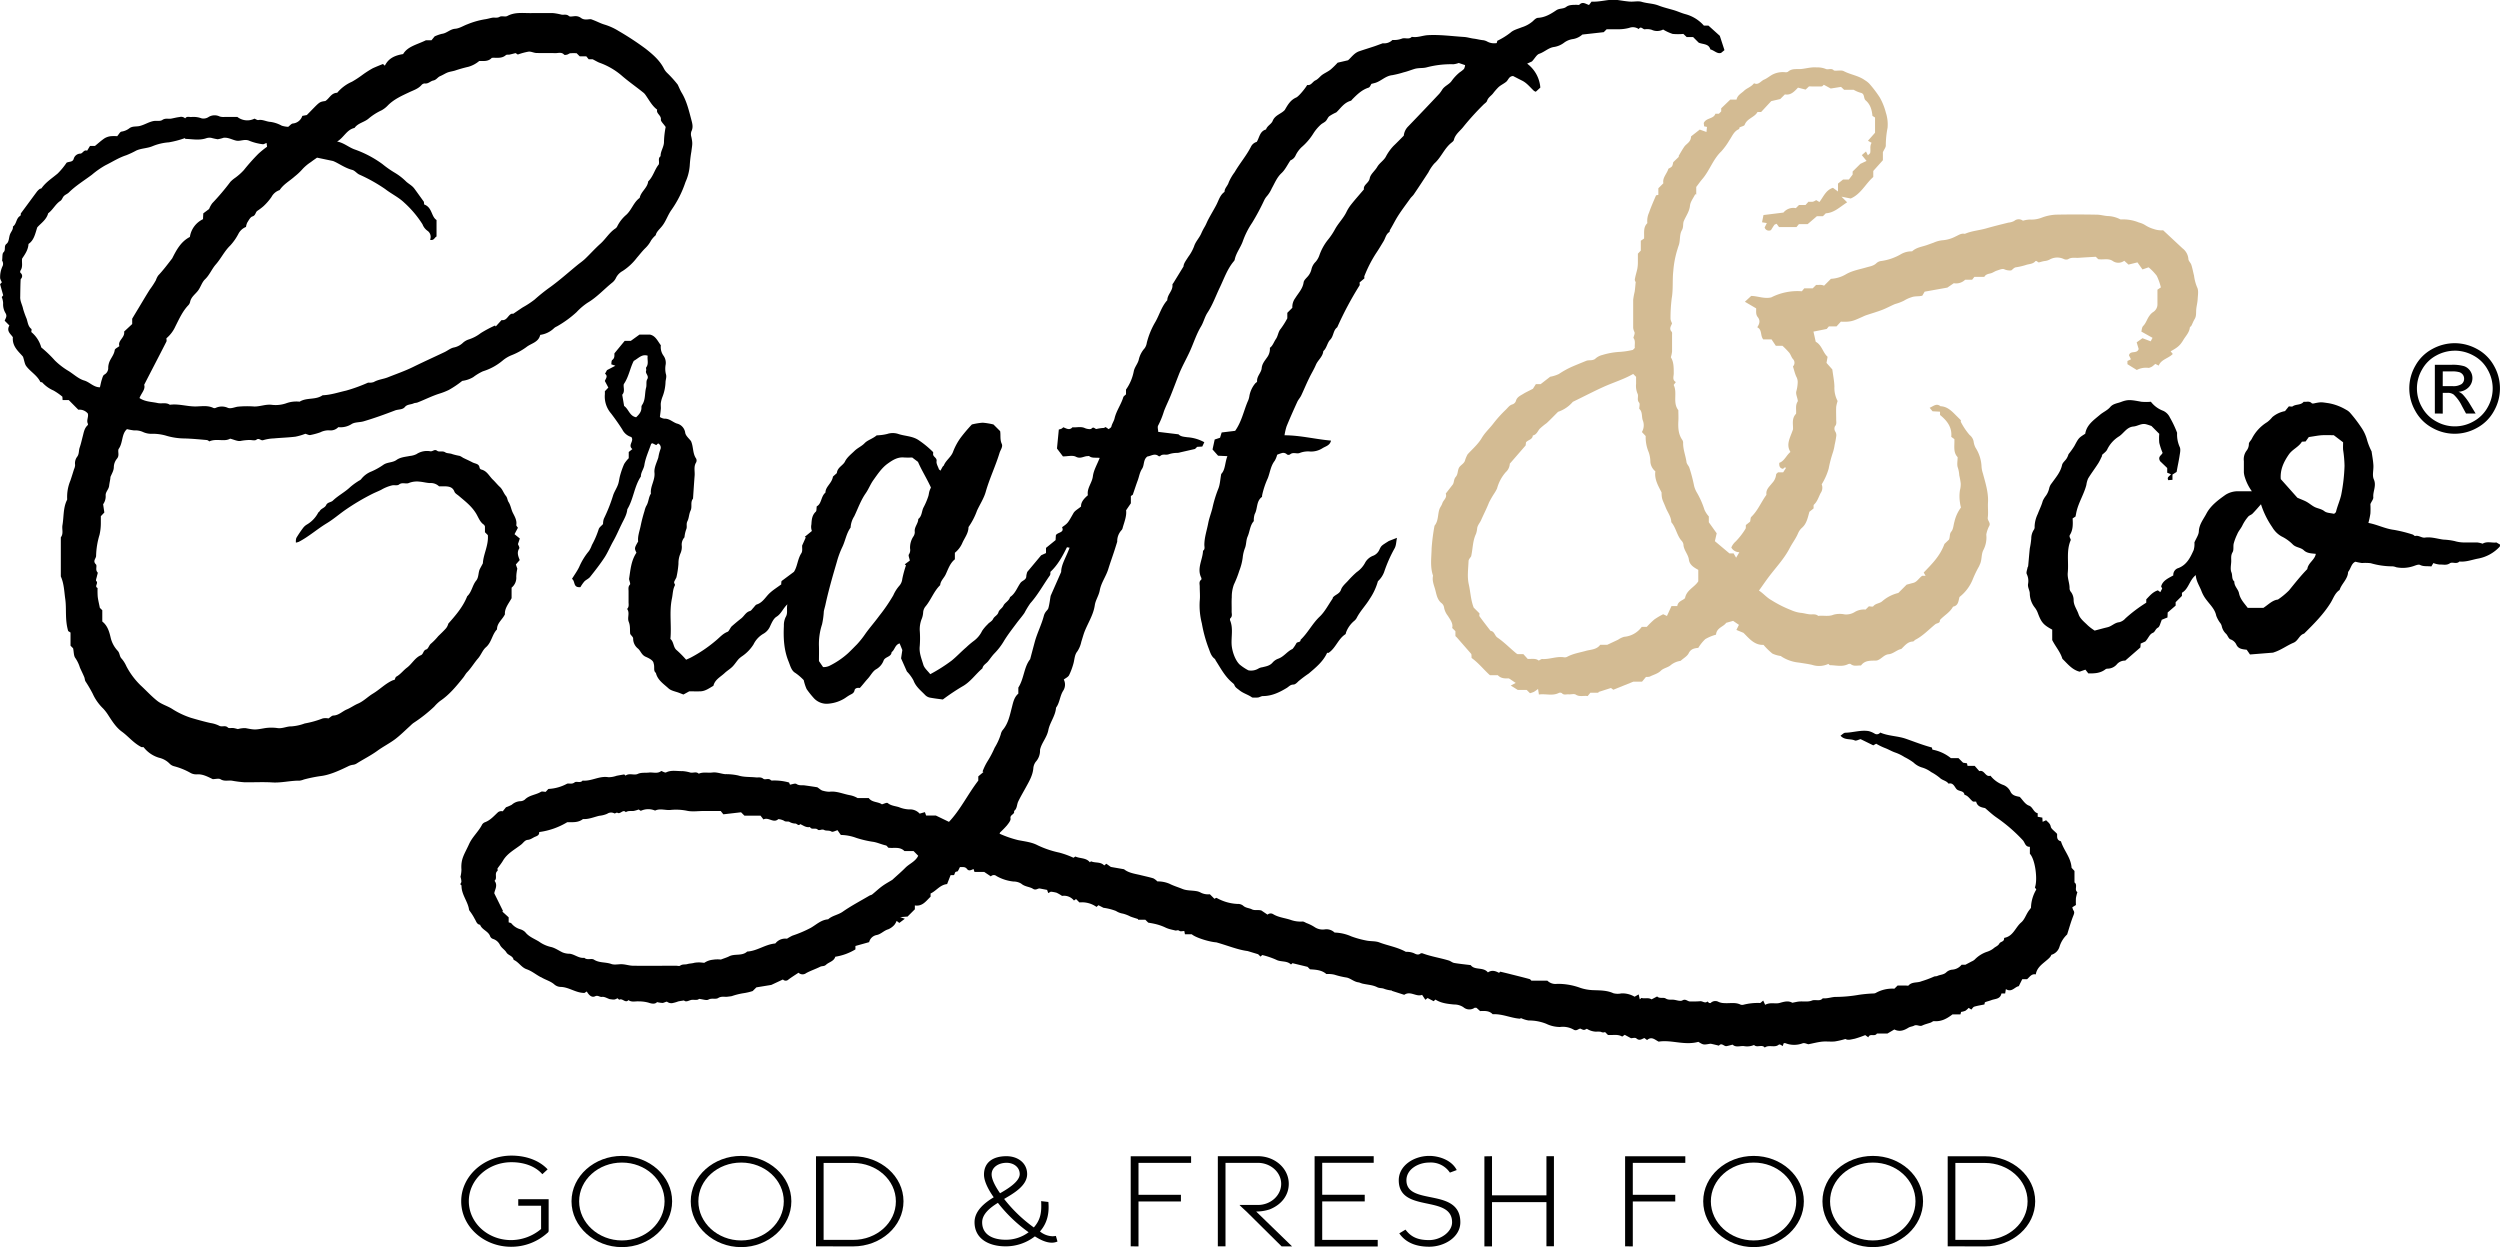 <svg id="Illustration_sans_titre_2_Image" data-name="Illustration_sans_titre 2 Image" xmlns="http://www.w3.org/2000/svg" viewBox="0 0 860.3 429.16"><defs><style>.cls-1{fill:#d3bb93;}</style></defs><path d="M549.71,430.55v2.25c-1.69,1.34-2.32,3.43-3.19,5.26-.59,1.22-1.76,2.17-1.86,3.62-2.17,2.09-3.12,5-5,7.28a3.58,3.58,0,0,0-.86,2.09,7.07,7.07,0,0,1-.61,2.52,9.93,9.93,0,0,0-.57,3.63,36.06,36.06,0,0,1,0,5.5c-.26,2.29.63,4.33,1.24,6.39.35,1.18,1.52,2.12,2.38,3.24a56.84,56.84,0,0,0,7.36-4.67c1.76-1.43,3.27-3.08,5-4.55a28.61,28.61,0,0,1,2.63-2.23,9.28,9.28,0,0,0,2.85-3.44,13.4,13.4,0,0,1,1.89-2.24c.55-.71,1.48-1,1.92-1.91s1.51-1.18,1.82-2.28c.25-.89,1.3-1.33,1.73-2.3s1.93-1.6,2.26-2.92c1.79-1.17,2.42-3.23,3.59-4.87.62-.87,2.06-1,2-2.39a7,7,0,0,1,.34-1.4c1.42-1.7,2.95-3.52,4.78-5.72l1.66-.76v-1.78l3.31-2.69c0-.48.06-1.1.1-1.7.66-1.06,3-.78,2.12-2.73,2.08-1.44,2-1.48,3.93-4.86.49-.85,1.56-1.38,2.6-2.26-.07-1.55,1.07-2.77,2.35-3.88-.4-2.43,1.44-4.21,1.72-6.5.26-2.11,1.47-4.1,2.35-6.35-1.41-.18-2.63.17-3.61-.61-.11-.09-.36,0-.54,0-1.33,0-2.45,1.05-4.05.21-1.14-.59-2.85-.11-4.45-.11l-2.05-2.72c.19-2,.41-4.21.63-6.53a6.46,6.46,0,0,0,.94-.29,2.8,2.8,0,0,0,.59-.49c1.08.4,2.12,1.18,3.18,0,1.4.16,2.83-.37,4.26.29.68.31,2,.52,2.3.15.82-.86,1.19.35,1.83.12a12.92,12.92,0,0,1,2.35-.32,2.32,2.32,0,0,0,.65-.32l1.06.74c.32-.29.84-.53.92-.87.22-1,.9-1.93,1.1-2.83.61-2.64,2.25-4.78,3-7.29.12-.39.62-.65.94-1v-1.64a16.09,16.09,0,0,0,2.68-6.33c.32-1.51,1.4-2.56,1.72-4a8.75,8.75,0,0,1,2-3.87,4.24,4.24,0,0,0,.75-1.88,26.85,26.85,0,0,1,3-7.28c1.38-2.45,2.11-5.26,4.06-7.4,0-2,2-3.27,1.77-5.33,0-.21.23-.45.37-.66l3.45-5.63c0-1,.91-2.12,1.62-3.28a14.94,14.94,0,0,0,2-3.6c.52-1.72,1.91-3,2.58-4.7a22.11,22.11,0,0,1,1.19-2.25c.42-.76.71-1.55,1.11-2.3.87-1.66,1.85-3.26,2.73-4.92s1.27-3.48,2.87-4.6c0-1.3,1.11-2.07,1.44-3.26a17,17,0,0,1,2.06-3.54c1.73-3,4-5.61,5.58-8.7a3.15,3.15,0,0,1,2-1.7c.94-1.43,1-3.66,3.21-4.28.39-1.28,1.84-1.83,2.27-2.92.82-2.06,2.9-2.39,4.17-3.77,1-1.72,1.93-3.43,3.95-4.31.91-.4,3.21-3.26,3.77-4.31,1.36.27,1.85-1.14,2.83-1.58s1.6-1.41,2.47-2,2-1.09,2.83-1.78a26.93,26.93,0,0,0,2.35-2.31l3.58-.83c1.1-.93,2.1-2.51,3.87-3.11s3.4-1.1,5.09-1.66c.81-.27,1.6-.58,3-1.08a4,4,0,0,0,3.32-1.14,7.68,7.68,0,0,0,3.33-.49c1.06-.36,2.36.45,3.34-.59,1.9.37,3.68-.47,5.55-.57,4.16-.23,8.29.36,12.42.62,1.11.07,2.21.44,3.35.58s2.2.46,3.35.55a4.37,4.37,0,0,1,1.4.52,5,5,0,0,0,3.15.45l.19-.78a24.66,24.66,0,0,0,4.56-2.82c1-.93,2.56-1.29,3.89-1.84a10.51,10.51,0,0,0,3.81-2.11c.48-.48,1.12-1.1,1.71-1.13,2.45-.12,4.44-1.33,6.35-2.62,1.08-.72,2.41-.39,3.39-1.14s2.33-.7,3.56-.72c.36,0,.87.12,1-.07,1.12-1.14,2.13-.24,3.29.13l.88-1.16c3.17.18,6.06-1,9-.55,1.39.2,2.77.44,4.17.54s2.85-.29,4.11.09c1.9.57,3.9.53,5.79,1.27,1.72.67,3.58,1.09,5.38,1.63,1.3.4,2.58,1,3.84,1.33a12.93,12.93,0,0,1,6.36,3.94h1.57l3.91,3.52c.39,1.2,1,3.06,1.6,4.92l-1.13.93c-1.32.5-2.37-.85-3.72-1.18-.55-2-2.48-1.68-4-2.31l-1.94-1.94h-2.21L800.4,252a19,19,0,0,1-3.69,0,15.68,15.68,0,0,1-3.27-1.51,4.41,4.41,0,0,1-3.94.09,5.29,5.29,0,0,0-2.4-.16c-.69,0-1.32-1.26-2.05-.08a3.52,3.52,0,0,0-3.3-.41,14.51,14.51,0,0,1-3.92.47H774l-1,1-7.36.82a6.41,6.41,0,0,1-3.2,1.55,6.61,6.61,0,0,0-3.06,1.23,7.64,7.64,0,0,1-3.5,1.5c-1.86.25-3.28,1.73-5.08,2.34-.87.3-1.44,1.48-2.5,2.63l-1.66.76a11.39,11.39,0,0,1,4.54,8.24l-1.56,1.43a2.68,2.68,0,0,1-.64-.31c-1.31-1.21-2.4-2.68-4.05-3.5-1.14-.57-2.27-1.16-3.13-1.6-1.47.08-1.6,1.36-2.39,2s-1.78,1.09-2.56,1.77a20.13,20.13,0,0,0-2,2.29c-.68.81-1.64,1.35-2,2.48-.17.54-.88.91-1.31,1.38a92.45,92.45,0,0,0-6.74,7.42c-1.12,1.51-2.88,2.62-3.37,4.64-.1.44-.66.81-1.06,1.15-2.35,2-3.4,5-5.7,7a14.79,14.79,0,0,0-2,3c-1.65,2.53-3.3,5.06-5,7.56-.34.52-.86.92-1.23,1.43-1.7,2.4-3.54,4.74-5,7.29-.67,1.18-1.29,2.4-2,3.56-.13.21-.06.62-.22.72-1.15.72-1.31,2-1.93,3.07-.89,1.47-1.76,2.95-2.73,4.37a43.89,43.89,0,0,0-3.93,7.73c-.07.15,0,.36,0,.78l-1.65,1.4c0,.43.11.78,0,1a116,116,0,0,0-7.69,14.43c-1.44,1.05-1.19,3-2.41,4.26-1.06,1.08-1.16,2.87-2.39,3.94-.16,1.94-1.85,3.06-2.55,4.72s-1.57,3-2.3,4.55c-1,2-1.8,4-2.75,6-.37.77-1,1.42-1.35,2.19-1.27,2.78-2.51,5.56-3.67,8.39a19.27,19.27,0,0,0-.72,3.11c5.41,0,10.62,1.36,16,1.83-.39,1.72-1.89,1.95-2.92,2.61a7.24,7.24,0,0,1-4.19,1.15,7.94,7.94,0,0,0-3.65.49c-1,.44-2.32-.44-3.37.53a1.05,1.05,0,0,1-1,0,1.81,1.81,0,0,0-1.72-.51,13.63,13.63,0,0,0-1.69.6,7.76,7.76,0,0,1-.84,2.08c-1.38,1.77-1.59,3.94-2.34,5.92a28.25,28.25,0,0,0-2,6c0,.18,0,.45-.06.52-2,1.46-1.42,4-2.47,5.87a6.84,6.84,0,0,0-.32,2.45c-1.33,1.45-1.35,3.55-2.14,5.33-.53,1.22-.41,2.53-.84,3.77a12.74,12.74,0,0,0-.85,3.54,19.14,19.14,0,0,1-1.16,4.44,36.1,36.1,0,0,1-1.86,4.74,12.29,12.29,0,0,0-.73,4.36c-.12,1.64,0,3.3-.05,4.95,0,.77.35,1.64-.45,2.3a.88.88,0,0,0-.06.77c1.1,2.71.34,5.54.51,8.31.14,2.18,1.16,5.29,2.75,6.83a17.39,17.39,0,0,0,3,2,4.9,4.9,0,0,0,3.59-.68,3.64,3.64,0,0,1,1.21-.37c1.26-.31,2.54-.49,3.5-1.57a4.71,4.71,0,0,1,1.9-1.35c2-.67,3.11-2.5,4.94-3.35a.52.52,0,0,0,.2-.19,11.14,11.14,0,0,0,1.14-1.72c.3-.72,1.53-.23,1.49-1.27,2.53-2.39,4.06-5.6,6.61-8,1.78-1.71,2.95-4.06,4.39-6.12.09-.14.06-.37.16-.48.82-1,2.25-1.16,2.77-2.67.4-1.18,1.56-2.12,2.45-3.1a33.41,33.41,0,0,1,2.92-2.91,9.15,9.15,0,0,0,3-3.41,5.3,5.3,0,0,1,2.82-2.29,4,4,0,0,0,2.08-2.19c.62-1.26.66-1.24,3.17-2.83l2.81-1.09c-.28,1.32-.26,2.63-.82,3.61a47.66,47.66,0,0,0-3.6,8.15,8.18,8.18,0,0,1-2.14,3.17,20.78,20.78,0,0,1-2.81,6.06c-1.38,2.29-3.32,4.23-4.54,6.65a3.52,3.52,0,0,1-.88,1,9.53,9.53,0,0,0-2.71,3.83c-.09.24-.09.6-.26.71-2.5,1.61-3.31,4.74-5.75,6.38-.13.09-.35,0-.53,0-1.35,3-3.89,5.06-6.32,7.13a43.16,43.16,0,0,0-3.57,2.68c-.47.49-1.13,1.13-1.7,1.12-1.07,0-1.56.71-2.3,1.16-2.52,1.53-5.14,2.8-8.2,2.8-.57,0-1.13.42-1.71.5a14.52,14.52,0,0,1-2,0c-1.32-1-3-1.37-4.41-2.52-.66-.56-1.38-.88-1.7-1.78-.14-.39-.6-.68-.94-1-2.37-2.05-3.8-4.8-5.45-7.37-.14-.22-.21-.52-.4-.66-1.28-.95-1.59-2.43-2.14-3.79a47.16,47.16,0,0,1-2.27-8.39,24.88,24.88,0,0,1-.73-7.73c.18-1.63,0-3.3,0-5,0-.76-.35-1.64.49-2.28.14-.1.14-.57,0-.78-1.53-3.2.54-6.13.64-9.2.77-.52.47-1.32.46-2,0-2.57.86-5,1.32-7.44.33-1.76,1-3.44,1.44-5.18a41.77,41.77,0,0,1,2-6.61c.64-1.49.68-3.23,1.05-5.2,1.44-1.44,1.24-3.85,2.12-6.13l-3.2-.15-1.91-2.15c.18-.85.44-2,.74-3.43l1.84-.6c.18-.58.37-1.22.56-1.82l4.64-.56c2.26-3.21,2.92-6.79,4.31-10.07a6.37,6.37,0,0,0,.6-2,9.39,9.39,0,0,1,1.91-4.14c.2-.3.75-.55.73-.78-.15-1.81,1.44-3,1.58-4.56s1.08-2.57,1.82-3.67a4.88,4.88,0,0,0,1-3.35c1-.69,1.36-2,2.09-3.05s.75-2.46,1.64-3.48a28.09,28.09,0,0,0,2.27-3.62v-1.89l1.73-1.74a5.1,5.1,0,0,1,1-3.32c1.06-1.73,2.58-3.22,2.88-5.42.12-.84,1.08-1.56,1.66-2.32a5.75,5.75,0,0,0,1.07-2.32,5.26,5.26,0,0,1,1.42-2.45,6.72,6.72,0,0,0,1.27-2.21,18.11,18.11,0,0,1,2.81-5.18,23.66,23.66,0,0,0,2.61-3.87c1.14-2.06,2.84-3.7,3.87-5.81A14.08,14.08,0,0,1,686,310.8c1.39-1.76,2.88-3.43,4.48-5.31-.32-1.56,1.74-2.16,2-3.85.27-1.4,1.79-2.52,2.57-3.87s2.14-2.12,2.91-3.42a16.56,16.56,0,0,1,2.72-3.83c1.2-1.14,2.34-2.33,3.51-3.5a5.18,5.18,0,0,1,1.54-3.21q5.4-5.6,10.71-11.25a13.26,13.26,0,0,0,1.05-1.49c.83-1.19,2.35-1.74,3.12-2.82a15.19,15.19,0,0,1,2.87-3.06,9,9,0,0,0,1.43-1.14,3.69,3.69,0,0,0,.38-1.31L723.1,262a7.27,7.27,0,0,1-1.85.44,32.83,32.83,0,0,0-9.19,1.07c-1.32.36-2.77.11-4.18.54-1.22.37-2.42.86-3.66,1.15a34.11,34.11,0,0,1-4,1c-2.33.25-3.78,2-5.82,2.64-.42.12-.84.22-1.34.35-.27.39-.51,1.18-1,1.31-2.29.73-3.91,2.33-5.53,3.95-.19.19-.35.5-.58.56-2.42.67-3.64,2.8-5,4a14.73,14.73,0,0,0-2.41,1.33c-.51.44-.73,1.19-1.21,1.67s-1.19.74-1.69,1.2a14.85,14.85,0,0,0-2.57,3.05A20.36,20.36,0,0,1,669,291a9.85,9.85,0,0,0-2,2.74,3.23,3.23,0,0,1-1.81,1.77c-1.08,1.59-1.83,3.24-3.06,4.38-1.61,1.5-2.34,3.45-3.36,5.25a10.69,10.69,0,0,1-1.63,2.63,6.23,6.23,0,0,0-1,1.51A79.89,79.89,0,0,1,652,317a28.18,28.18,0,0,0-3.22,6.39c-.77,2.16-2.32,4-2.77,6.28a1.15,1.15,0,0,1-.22.46c-2.33,2.71-3.43,6.07-4.95,9.22-1.36,2.83-2.4,5.82-4.14,8.49-1,1.47-1.37,3.3-2.28,4.82-1.59,2.64-2.5,5.58-3.75,8.36s-2.81,5.43-3.92,8.28c-.92,2.37-1.81,4.75-2.76,7.11-.73,1.81-1.61,3.55-2.31,5.37a28.31,28.31,0,0,1-2,4.95c-.33.52,0,1.42,0,2.21l7,.85c.72.79,1.83.83,3,1a14,14,0,0,1,5.87,1.72l-.7,1.49-1.76.1-.74.73L627.23,396a3.37,3.37,0,0,1-1,.18,9,9,0,0,0-3.09.53c-.9.26-2-.27-2.8.57a.53.53,0,0,1-.53,0c-1.35-1.1-2.61,0-3.83.13-1.51,1.06-1,2.94-1.85,4.23s-1,2.7-1.51,4.05-1,2.9-1.69,4.89l-.66.45v2.49l-1.64,2.41c.24,1.84-.52,3.81-1.12,5.81a2.19,2.19,0,0,1-.37.94,5.59,5.59,0,0,0-1.56,4.06c-.38,1.21-.75,2.42-1.15,3.63-.64,1.93-1.33,3.85-1.93,5.8-.78,2.52-2.45,4.68-2.93,7.32-.32,1.78-1.44,3.33-1.7,5.06-.51,3.57-2.59,6.46-3.75,9.74-.33,1-.61,2-.91,2.93a9.4,9.4,0,0,1-1.38,3.3c-1,1.21-.92,2.9-1.38,4.36a22.54,22.54,0,0,1-1.44,3.8c-.33.63-1.18,1-1.82,1.49A3.85,3.85,0,0,1,587,478c-1.18,1.83-1.17,4.12-2.48,5.86-.19,2.81-2.12,5.05-2.64,7.69s-2.34,4.37-2.87,6.82a5.68,5.68,0,0,1-1.45,4.09,4.29,4.29,0,0,0-.86,2.37c-.24,2.38-1.43,4.38-2.53,6.39-.89,1.64-1.86,3.25-2.67,4.95-.51,1.07-.33,2.44-1.44,3.25.41,1.18-1.47,1.2-1.2,2.55.14.71-.69,1.7-1.26,2.43a32,32,0,0,1-2.3,2.36,1.33,1.33,0,0,0-.19.47,36.37,36.37,0,0,0,6.37,2.2c2.27.46,4.6.67,6.7,1.77a33.07,33.07,0,0,0,7.47,2.53,30.43,30.43,0,0,1,4.88,1.77l.64-.43c1.6.76,3.72.36,5,2l.39-.35c1.44.67,3.27.06,4.54,1.43l.73-.59,1.55,1.1,4.54.79c1.54,1.26,3.61,1.53,5.6,2,1.49.38,3,.68,4.48,1.13a5.46,5.46,0,0,1,1.39,1.06,10.23,10.23,0,0,1,4.18.81c1.38.71,3,1.19,4.47,1.79s3.1.47,4.66.73a4.57,4.57,0,0,1,1.68.56,5.53,5.53,0,0,0,3.08.53l1.57,1.56c.26-.11.59-.38.76-.3a16,16,0,0,0,7.14,2.07,2.91,2.91,0,0,1,1.93.56c.91.87,2.1.81,3.06,1.3s2.14.07,3.27.4l2.11,1.43a1.63,1.63,0,0,1,2-.13c1.76,1.06,3.87,1.26,5.82,1.88a10.1,10.1,0,0,0,4.17.62c.45-.05.95.31,1.41.52a14.25,14.25,0,0,1,2.74,1.35,5,5,0,0,0,3.51.84,4,4,0,0,1,3.42,1.08,15.27,15.27,0,0,1,5.77,1.32,32.81,32.81,0,0,0,5.18,1.43c1.46.31,3.07.12,4.42.63,2.93,1.13,6.11,1.58,9.18,3.26a6.45,6.45,0,0,1,2.77.47c.57.29,1.47.79,2.27.09a1,1,0,0,1,.81,0c2.9,1.07,6,1.53,8.9,2.42.65.19,1.21.73,1.85.84,1.83.32,3.68.49,5.71.75,1.35,1.87,4.34.52,5.91,2.51,1.31-.91,2.6-.52,3.82.15l.44-.41c1.31.32,2.47.59,3.62.89,2.16.54,4.32,1.08,6.47,1.66.23.06.4.35.61.54h5.49a4,4,0,0,0,3.4,1.1,22.54,22.54,0,0,1,8,1.4,15.65,15.65,0,0,0,4.07.76c2.47.11,4.92,0,7.28,1.08a6,6,0,0,0,2.72.05,8.19,8.19,0,0,1,4.55,1.14l1.41-.79c.12.51.25,1.1.39,1.7l.55-.5c1.08.38,2.33-.24,3.5.5l1.92-1c.81.85,2.14.21,2.91.69,1,.62,1.91.33,2.86.45s2.21.62,2.91.22c1.19-.68,1.81.44,2.73.36a32.65,32.65,0,0,0,3.29-.07c.91-.17,1.73.89,2.61.08l.57.52c.18,0,.44.06.53,0a2.27,2.27,0,0,1,2.75-.36,5.07,5.07,0,0,0,2,.4c1.86.14,3.77-.37,5.56.53a1.76,1.76,0,0,0,1.09,0,20,20,0,0,1,5.56-.57c.26,0,.54-.38,1.13-.83.25.54.48,1.05.66,1.46,1.82-1,3.5-.22,5-.65s3-.86,4.34-.06c.91-.16,1.66-.37,2.43-.43,1.43-.11,3,.21,4.28-.31s2.76.43,3.79-.8c1.62.19,3.19-.53,4.72-.47a48.43,48.43,0,0,0,7.74-.73,47.05,47.05,0,0,1,5-.46,1.62,1.62,0,0,0,.75-.17,11.55,11.55,0,0,1,6.43-1.47l1.11-1.1h2.68c.36,0,.91.15,1.07,0,1.18-1.35,3-.84,4.38-1.43a36.51,36.51,0,0,0,4.3-1.59c.35-.2.87-.09,1.25-.27,1-.47,2.19-.38,3.08-1.26A3.49,3.49,0,0,1,893,574a4.52,4.52,0,0,0,3.15-1.69h1.32l2.09-1.11a3.82,3.82,0,0,0,1.09-.66,10.7,10.7,0,0,1,4.14-2.65,7.37,7.37,0,0,0,2.26-1.13c.65-.65,1.61-.85,2.1-1.76.36-.67,1.71-.56,1.61-1.77,0-.06.11-.17.18-.19,3-.58,3.73-3.61,5.72-5.29,1.06-.89,1.57-2.42,2.36-3.66.28-.44.63-.85,1-1.36a12.83,12.83,0,0,1,1.83-6.3l-.48-.71c1-2.52.17-9.58-1.73-11.59v-2.4c-1.6.07-1.67-1.41-2.38-2.21a54.7,54.7,0,0,0-9.09-7.87c-1.32-.9-2.49-2-3.94-3.24-1.15-.24-2.66-.45-3.08-2.24h-1.07c-1.05-.74-1.6-2-2.94-2.33-.22-1.55-1.94-1.07-2.77-2-.64-.71-1.11-2.31-2.71-1.83-.75-1.06-2.16-1.15-3-2a17.42,17.42,0,0,0-3-2,9.78,9.78,0,0,0-3-1.53,7.23,7.23,0,0,1-3.09-1.77,21.1,21.1,0,0,0-3.1-1.87,14.59,14.59,0,0,0-3.2-1.56c-1.13-.39-2.14-1-3.26-1.45a20.62,20.62,0,0,1-3.26-1.57l-1,.56-4.36-2.14c-.72.18-1.53.67-2,.45-1.54-.69-3.51,0-4.91-1.65.58-.36,1.11-1,1.66-1,2.69-.07,5.32-1,8-.57a7.42,7.42,0,0,1,2.1.89,1.44,1.44,0,0,0,1.91-.38c2.81,1.23,5.93,1.13,8.83,2.14s5.89,2.2,8.93,3c.07.25.13.5.2.74a14.17,14.17,0,0,1,6.34,2.91h2.62l1.58,1.58L898,503c.06.26.11.52.19.89h2.47l1.58,1.8c1.8-.57,2.06,2.19,3.84,1.58a10,10,0,0,0,4.19,3.1,4.53,4.53,0,0,1,2.6,2.19c.65,1.53,1.82,1.68,3.29,2,.94.95,1.84,2.54,3.17,3s1.55,2.32,3,2.61v1.22l1.61.3c0,.41.05.84.09,1.45l1.2-.56c.58.66,1.37,1.05,1.6,2.22.14.77,1.16,1.37,2.16,2.46.16.55-.44,2.13,1.35,2.58.92,3.1,3.44,5.56,3.65,9.12l1,1.08V544c1.24.86-.18,2.56,1,3.33a17.9,17.9,0,0,0-.5,2.05,23.11,23.11,0,0,0,0,2.38l-1.24.78a4,4,0,0,0,.34,1c.49.66.3,1.16,0,1.91-.8,2-1.35,4-2.12,6.44a9.65,9.65,0,0,0-2.64,4.25,4.13,4.13,0,0,1-2.81,2.77c-.25.84-1.2,1.53-2.27,2.43-1.35,1.12-2.76,2.29-3.07,4.3-1.49-.3-2.08.87-3,1.65h-1.66c-.37.75-.75,1.5-1.19,2.41-1.4.18-2.4,2.29-4.45,1-.07.44-.15.92-.24,1.5h-1.28c-.4,2-2.16,1.8-3.45,2.29-.71.28-1.47.43-2.18.72-.14.06-.15.47-.23.77-1.14.24-2.34.42-3.49.76-.39.12-.66.62-1,1l-.94-.58a6.33,6.33,0,0,1-1.13,1,6.49,6.49,0,0,1-1.47.39l-.22.86H893c-2,1.53-3.93,2.54-6.38,2.31-.36,0-.75.38-1.14.52-1,.34-2,.57-2.9,1s-1.82-.49-2.83.06c-.55.29-1.25.29-1.91.69-1.38.84-2.94,1.56-4.84.6L870.61,596H867c-.74,1.22-2.42-.24-2.95,1.3l-1.07-.77a34.17,34.17,0,0,1-3.62,1.25c-1.24.22-2.29.63-3.19.08a27.2,27.2,0,0,1-3.63.85c-1.45.15-2.94-.08-4.4.07s-3,.56-4.72.9c-.51-.1-1.4-.57-2-.32a8.22,8.22,0,0,1-5.9-.05,2,2,0,0,0-.58,0l-.37,1a6.14,6.14,0,0,0-.8-.49.64.64,0,0,0-.54,0c-1.41,1.2-3.38-.12-4.82,1-1-1.24-2.65.2-3.69-.89a6,6,0,0,1-3.56.37c-1.31-.08-2.73.56-3.81-.49-.74.19-1.4.38-2.07.51-.89.18-1.68-1.33-2.64-.16-.87-.21-1.75-.43-2.62-.62a1.47,1.47,0,0,0-.59,0c-2.15.36-2.15.36-3.87-.69-4.77,1.32-9.29-.79-13.65-.07-1.35-.67-2.43-1.91-4-.55l-.91-.69c-.82.25-1.67,1.11-2.77.12-.4-.36-1.39-.06-1.85-.06l-2.16-1.17-.88.61c-1.47-.92-3.21-.42-4.89-.56l-1-1a1.58,1.58,0,0,1-1.43-.08,6.83,6.83,0,0,0-1.64-.05,6.32,6.32,0,0,1-3.2-1c-1,.53-1,.53-2.23-.06-.78.1-1.35,1-2.41.3a7.45,7.45,0,0,0-4.6-.85,11.05,11.05,0,0,1-4.76-1.12,16,16,0,0,0-6-1.12,10,10,0,0,1-2.69-.83,2.46,2.46,0,0,1-.28.22c-3.17-.21-6.16-1.74-9.43-1.54-1.17-1.25-2.7-1.15-4.33-1.09l-1.24-1.12c-.3,0-.53-.07-.66,0a3.15,3.15,0,0,1-3.86-.22,5.68,5.68,0,0,0-3.21-.92c-2.23-.22-4.48-.45-6.4-1.7l-.61.56-2.08-1.09-.78.6-1.12-1.7c-2,.84-4-1.49-6.14,0l-4.27-1.37,0-.12a10.61,10.61,0,0,1-2.55-.54c-.8-.39-1.64-.16-2.51-.6-1.48-.77-3.31-.84-5-1.22-.5-.11-1-.39-1.46-.45-1.5-.19-2.64-1.34-4-1.64a27.6,27.6,0,0,1-4.26-1,9.38,9.38,0,0,0-2.75-.21c-1.57-1.38-3.57-1.51-5.64-1.63l-.83-.85-5.19-1.26-.52.45c-1.4-1.4-3.48-.78-5.06-1.62a27.77,27.77,0,0,0-4.83-1.64l-.59.54-.82-.81-3.6-1.09c-3.41-.44-6.58-1.8-10.8-3-2.1-.1-7-1.53-8.44-2.78h-2.35l-.22-1.12c-.52,0-1.31.24-1.68-.05-.56-.45-1,0-1.44-.13s-1-.23-1.5-.37a9.57,9.57,0,0,1-1.69-.56,17.58,17.58,0,0,0-4.1-1.4c-.6-.14-1.21-.23-2-.37l-1-1H612.7l.07-.23c-.89-.29-1.78-.54-2.65-.87a11.58,11.58,0,0,0-2.58-1,6.25,6.25,0,0,1-2.4-.92,19,19,0,0,0-4.3-1.09l-1.73-.89-.66.59a8.6,8.6,0,0,0-5.88-1.54l-1.16-1.17-.72.51a4.36,4.36,0,0,0-4.09-1.59,14.52,14.52,0,0,0-1.88-1.09,11.41,11.41,0,0,0-2-.36l-.89.48-.38-1.1-2.51-.48c-.75-.11-1.32.77-2.39.08s-2.78-.67-4-1.75a5.08,5.08,0,0,0-2.69-.73,15,15,0,0,1-5.83-1.88,1.4,1.4,0,0,0-1.94.11l-2.28-1.53h-3.35c-.1-.3-.2-.62-.32-1-.75.28-1.58.86-2.24,0s-1.42-.63-2.44-.67c-.29.49-.65,1.55-1,1.54-1,0-.64,1-1.15,1.23h-1.07l-1.2,3.08c-2.48.25-3.72,2.35-5.69,3.24v1.11c-1.54,1.42-2.75,3.42-5.41,3v1.32l-2.51,2.51-2.55.19,1.62.56-1.91,1.44-.92-.7a5.7,5.7,0,0,1-.78,1.37,5.93,5.93,0,0,1-2.1,1.52c-1.53.42-2.53,1.74-4.13,2a3.26,3.26,0,0,0-2.45,2.42l-4.72,1.32v1.17a18.92,18.92,0,0,1-6.93,2.53c-.48,1.61-2.17,1.81-3.18,2.76-.65.62-1.33.36-2,.68-1.58.8-3.3,1.35-4.85,2.2a2,2,0,0,1-2.62-.14c-1.16.77-2.34,1.5-3.45,2.33a1.33,1.33,0,0,1-1.92,0l-4,1.87-5.13.84-1.28,1.27a18.6,18.6,0,0,1-3.17.74,23.52,23.52,0,0,0-4,1c-.43.1-.87.12-1.3.19-1.12.19-2.23-.27-3.4.47-.87.55-2.18-.1-3.35.54-.68.38-1.83-.1-3.26-.25.15-.12-.09.16-.39.27a3.79,3.79,0,0,1-1.07.07,10.07,10.07,0,0,0-1.1,0,8.31,8.31,0,0,0-1,.32,2.47,2.47,0,0,1-1,.19,1.39,1.39,0,0,1-.61-.3c-.8.13-1.39.2-2,.34a11.09,11.09,0,0,1-1.71.51,2.38,2.38,0,0,1-2.05-.38c-.23-.21-1.06.35-1.62.38a9.6,9.6,0,0,1-1.88-.29c-.69.83-2,.52-2.85.22a12.09,12.09,0,0,0-3.39-.46c-1.2-.1-2.48.39-3.59-.45-1.08,1.21-2.07-.78-3.17-.12-.07,0-.39-.33-.6-.51-1.05.53-1.05.53-2.7.3-.88-.29-1.82-.9-2.64-.77s-1.37-.69-2.37-.21c-1.16.56-2.17-.42-2.86-1.66l-.81.51c-3,0-5.3-2-8.16-2.07a3.51,3.51,0,0,1-2.12-.78c-1.32-1.2-3-1.58-4.49-2.48-.14-.09-.31-.13-.46-.21-1.57-.86-2.9-2-4.7-2.63s-2.7-2.48-4.44-3.22c-.24-1.42-1.86-1.51-2.46-2.51s-1.65-1.51-2.23-2.59a4,4,0,0,0-2.38-2.09,1.6,1.6,0,0,1-1-.88c-.61-1.83-2.82-2.22-3.47-4-1.16-.11-1.36-1.28-1.84-2a18.33,18.33,0,0,0-1.79-2.82,1.5,1.5,0,0,1-.23-.73c-.55-2.77-2.63-5.05-2.53-8-.74-.4-.14-.76-.05-1.2a5.06,5.06,0,0,0-.32-1.74,11.23,11.23,0,0,0,.34-2.47c-.26-3.8,1-5.2,2.64-8.83,1.11-2.43,3.12-4.16,4.35-6.45a2,2,0,0,1,1-1c1.93-.68,3.19-2.19,4.62-3.51a1.94,1.94,0,0,1,1.6-.29l1.13-1.4a12.62,12.62,0,0,0,2-.87,4.72,4.72,0,0,1,2.82-1.21,2.54,2.54,0,0,0,1.66-.56c1.54-1.56,3.78-1.59,5.53-2.66.4-.24,1.07,0,1.65,0l.91-1a14.93,14.93,0,0,0,6.44-1.8c.66-.23,1.63.3,2.59-.45.67-.52,2,.35,2.75-.63,3,.32,5.78-1.71,8.91-1.15a8.62,8.62,0,0,0,2.79-.5c.83-.16,1.67-.3,2.63-.47l.45.42c1.32-1,2.94,0,4.18-.58s2.63-.32,3.93-.48,2.9.52,4.18-.54c.56.18,1.29.68,1.67.49,1.82-.9,3.72-.39,5.58-.45a12,12,0,0,1,2.79.51c1,.2,2-.45,2.87.39,1.51-.68,3.11-.21,4.66-.41s3,.43,4.45.57a19.19,19.19,0,0,1,4.48.45c1.9.61,4,.45,6.07.66.85.09,1.7-.23,2.57.48.6.48,1.78-.35,2.55.45a.62.62,0,0,0,.48.15,18.56,18.56,0,0,1,5.82.68l.3.74c.79-.11,1.76-.55,2.23-.24.95.64,1.9.36,2.84.49,1.48.2,3,.43,4.33.64.71.44,1.33,1.11,2,1.21a8.46,8.46,0,0,0,2.17.34c2.44-.32,4.64.74,7,1.17a8.33,8.33,0,0,1,2.7,1h3.85c1.12,1.57,3.19,1.19,4.52,2.16.71-.18,1.67-.7,2-.44,1.15.94,2.56,1,3.84,1.4a10.45,10.45,0,0,0,3.55.79,4.41,4.41,0,0,1,3.6,1.45l1.81-.52.41,1.16h3.33l4.54,2.19c3.94-4.14,6.43-9.44,10.09-14.2V507.5l1.77-1.5-.3-.19a20.76,20.76,0,0,1,1.65-3.42,34.26,34.26,0,0,0,2.51-4.75,20.17,20.17,0,0,0,2.11-4.63,3.5,3.5,0,0,1,.61-1.39c2-2.32,2.51-5.21,3.24-8,.43-1.68.77-3.4,2.19-4.6,0-.73,0-1.46,0-2.08,2-3.13,1.9-7.06,4.07-9.77.55-2.09,1.06-4,1.57-5.9.84-3.12,2.37-6,3.17-9.14a4.05,4.05,0,0,1,.55-1.15c.33-.51.91-.93,1-1.48.35-1.26.49-2.58.76-4.13l3.62-8.22c0-2.59,1.84-5.3,2.89-8.35l-.9-.15c-1.53,3.08-3.12,6.07-5.7,8.48,0,.38.05.91-.18,1.23-2.26,3.19-4.12,6.66-6.75,9.6a30,30,0,0,0-2,3.3c-.84,1.23-1.84,2.35-2.73,3.55-1.49,2-3.06,4-4.37,6.18a22.05,22.05,0,0,1-3.21,4.17c-.79.82-1.44,1.78-2.15,2.68s-1.77,1.29-2,2.49c-2.38,2-4.14,4.73-7,6.27a75.86,75.86,0,0,0-6.62,4.44c-1.28-.18-2.93-.35-4.56-.67a3.19,3.19,0,0,1-1.54-.88c-1.46-1.53-3.18-2.8-4-5a13.39,13.39,0,0,0-2.27-3.09c-.62-1.41-1.21-2.72-2-4.51.07-.51.23-1.53.43-2.86-.21-.52-.56-1.39-.93-2.29-1.63.48-1.65,2.24-2.76,3-.11,1.74-2.27,1.52-2.77,2.94a5.77,5.77,0,0,1-2.63,3c-1.14.7-1.82,2.14-2.78,3.18S518,476,517,477.08c-.79-.15-1.67.05-1.81.79-.22,1.1-1.06,1.28-1.78,1.71-.52.3-1,.64-1.52,1a12.46,12.46,0,0,1-5.5,1.88,6,6,0,0,1-5.39-2.09,30.28,30.28,0,0,1-2.3-2.91,15.75,15.75,0,0,1-1-3.08,18.36,18.36,0,0,0-2.87-2.47c-1.39-.77-1.75-2.48-2.34-3.93-1.62-3.95-1.82-8.08-1.62-12.26a6.55,6.55,0,0,1,.59-3c.89-1.42.24-2.76.61-4.44-1.58,1.52-2.1,3.27-3.74,4.28-1,.61-1.61,2-2.16,3.17a5.42,5.42,0,0,1-2.21,2.61,8.52,8.52,0,0,0-3.55,3.76,13.83,13.83,0,0,1-3.85,4,9.33,9.33,0,0,0-1.24,1c-.76.86-1.37,1.86-2.17,2.66s-1.83,1.39-2.66,2.18c-1.42,1.34-3.37,2.24-3.87,4.39-1.42.79-2.73,1.83-4.44,1.9-1.28.05-2.57,0-3.88,0l-2,1.1-1.41-.55c-1.26-.5-2.79-.71-3.72-1.56-1.67-1.54-3.77-2.84-4.34-5.32-1-.76-.3-1.88-.8-3.36-.13-1-1.6-1.71-2.72-2.2-1.43-.62-1.7-2-2.64-2.81A4.37,4.37,0,0,1,439,460c0-.42-.57-.86-1-1.49-.19-1.21.1-2.7-.51-4.18s.47-3.05-.57-4.45c.75-.72.48-1.64.5-2.5,0-1.19,0-2.39,0-3.58,0-.77-.22-1.57.48-2.3.24-.25-.16-1.11-.31-1.92.47-2.9.64-6.22,2.54-9.05-.73-1.55-.73-1.55.59-3.88-.21-1.73.46-3.46.84-5.25a50.17,50.17,0,0,1,1.35-5.23,7.55,7.55,0,0,1,.57-1.68c.88-1.32.77-3,1.63-4.28-.3-2.52,1.51-4.63,1.22-7.27-.17-1.65.79-3.45,1.33-5.16a15.38,15.38,0,0,1,.69-2.75,1.58,1.58,0,0,0-.76-2.11l-.65.58-1.3-.64c-.17.09-.42.13-.46.24-.8,2.43-1.93,4.73-2.33,7.31-.19,1.31-1.22,2.46-1.19,3.89-2.31,3.45-2.53,7.76-4.67,11.28-.17,1.93-1.23,3.57-2,5.2-.94,1.9-1.76,3.87-2.81,5.72s-1.86,3.85-3,5.62c-1.53,2.34-3.26,4.55-5,6.74-.52.66-1.46,1-2,1.6a12.48,12.48,0,0,0-1.32,1.91c-2.63.27-1.68-2-2.91-2.84.9-1.47,1.82-2.72,2.48-4.1a22.46,22.46,0,0,1,3.37-5.49,9.52,9.52,0,0,0,1-2.05,30.54,30.54,0,0,0,2.32-5.38c.18-.71,1-1.24,1.52-1.85a5.9,5.9,0,0,1,.27-1.8,55.25,55.25,0,0,0,3.19-8.05c.44-1.4,1.42-2.7,1.83-4.18.25-.91.34-1.87.61-2.78a28.69,28.69,0,0,1,1.36-3.84,11.11,11.11,0,0,1,1.58-2v-2.14l1.25-1c-1.7-1.39.74-2.73-.36-4.15a5,5,0,0,1-3.08-2.55c-1.2-1.91-2.52-3.75-3.88-5.55a8.89,8.89,0,0,1-2.15-6.54,10.27,10.27,0,0,0,0-1.11l1.2-1.26c-.38-.73-.78-1.48-1.2-2.27.28-.81,1.17-1.66.06-2.5l.69-1.25,2.88-1.5-1.42-.49c.1-.47,0-1.25.37-1.51.91-.7.66-1.61.72-2.27,1.24-1.52,2.38-2.89,3.52-4.28h2.1l3-2.17h3.59c1.94.41,2.62,2.18,3.76,3.68a5.07,5.07,0,0,0,.9,3.56,4.2,4.2,0,0,1,.77,3,8,8,0,0,0,.05,3.27c.37,1.06-.08,1.93-.11,2.87a15.26,15.26,0,0,1-1.06,5.06,9.58,9.58,0,0,0-.54,2c-.09.63,0,1.28,0,1.92-.07.94-.2,1.87-.34,3a3.66,3.66,0,0,0,1.56.58c1.72-.1,2.83,1.19,4.29,1.67a3.76,3.76,0,0,1,2.86,3.14c.16,1.08,1.32,2,2,2.91.89,2,.51,4.19,1.76,6a1.48,1.48,0,0,1,0,1.33c-.9,1.43-.4,3-.51,4.47-.21,2.68-.38,5.35-.56,8-1,1.19-.21,2.76-.82,4.06s-.54,2.59-1.09,3.67,0,1.93-.44,2.86a11,11,0,0,0-.59,2.71,3.76,3.76,0,0,0-.92,3,5.44,5.44,0,0,1-.47,2.56,8.64,8.64,0,0,0-.68,3.59,31.26,31.26,0,0,1-.71,4.67c-.22.42-.58,1.09-.69,1.32-.32.87.44.86.11,1.53-.67,1.32-.64,2.87-.94,4.3-1,4.7-.09,9.41-.54,14,1.25,1.09.91,2.89,2.2,3.9a34.13,34.13,0,0,1,3.21,3.25c.57-.26,1.12-.49,1.65-.76a47.63,47.63,0,0,0,8.61-5.84c1.24-1,2.35-2.38,4-3,.35-.13.56-.65.82-1a4.75,4.75,0,0,1,.57-.86c1.07-.93,2.15-1.85,3.27-2.72s1.6-2.19,3.06-2.58c.46-.13.79-.74,1.18-1.13s.71-1,1.18-1.13c2.15-.7,3.06-2.74,4.6-4.07,1.12-1,2.36-1.77,3.78-2.82-.12.2,0,.13,0,.05a9.45,9.45,0,0,1,.08-1.07c0-.15.23-.28.38-.39l3.92-2.92c1.21-1.83,1.23-4.37,2.56-6.42.47-.73.21-1.93.27-2.65l1.24-2.76-.33-.23,2.44-2a4,4,0,0,1-.17-2.26c.1-1.64.2-3.15,1.51-4.38.31-.28.2-1,.33-1.84,1.72-.88,1.4-3.41,3-4.73,0-2.09,2.18-3.1,2.58-5.51l1.34-1.2c.18-2,2.13-2.59,2.81-4s2.08-2.48,3.23-3.6,2.51-1.63,3.51-2.69,2.76-1.51,4.17-2.7a16.49,16.49,0,0,0,3.62-.48,6.09,6.09,0,0,1,3.8,0c2.26.77,4.7.67,6.87,2.05a33.11,33.11,0,0,1,5.12,4.2,3.47,3.47,0,0,1,0,.56c-.16,1.09,1.4,1.3,1.18,2.59-.14.82.48,1.77.78,2.66,0,.15.25.26.57.58.28-.51.52-1,.79-1.43.09-.15.31-.24.37-.39.72-1.8,2.51-2.84,3.19-4.74a20.84,20.84,0,0,1,2.69-4.92,56.68,56.68,0,0,1,3.76-4.42,22.44,22.44,0,0,1,3.7-.61,23.13,23.13,0,0,1,3.73.61l2.3,2.3c.24,1.39-.12,2.89.55,4.35.47,1-.42,2.07-.74,3.09-1.38,4.55-3.47,8.85-4.77,13.44-.64,2.26-2,4.3-3,6.47a24.13,24.13,0,0,1-2.93,5.66c0,2.18-1.44,3.8-2.22,5.69A8.87,8.87,0,0,1,549.71,430.55ZM528.19,543.09c1.7-1.56,3.16-2.8,4.5-4.16s3.51-2.17,4.4-4.12l-1.59-1.61h-3.14c-1.62-1.65-3.73-.86-5.56-1.16-.29-.29-.52-.72-.82-.78-1.59-.34-3.1-1.1-4.68-1.28a36.22,36.22,0,0,1-5.53-1.32,15.94,15.94,0,0,0-5.1-1c-.16,0-.32-.1-.26-.08-.45-.64-.79-1.13-1.08-1.56-.78.21-1.66.73-2.06.48-.86-.53-1.84-.17-2.53-.55-.84-.46-1.68.38-2.23-.14-.8-.76-2.08.24-2.67-.89-1.3.29-2.27-.52-3.35-1-.65.85-1.13-.29-1.8-.19a4.22,4.22,0,0,1-1.91-.58c-.64-.29-1.28.1-1.88-.4a5.29,5.29,0,0,0-1.94-.55c-1.68,1.56-3.35-.82-5.12.12l-1-1.3H477.3l-1.17-1.17-6.09.7-.91-1.14h-5.9c-1.92,0-3.92.32-5.75-.09a19.1,19.1,0,0,0-5.74-.26c-1.72.13-3.51-.61-5.19.21a6,6,0,0,0-4.92.09l-.73-.47a10.54,10.54,0,0,1-1.7.5c-.92.1-1.89-.15-2.73.42-1-1.13-1.87.9-2.93.18-.19-.13-.76.35-1,.24a2.37,2.37,0,0,0-2.48.14,9,9,0,0,1-2.73.69c-1.85.44-3.62,1.25-5.59,1.12-1.66,1.32-3.65,1.06-5.41,1.08a25.17,25.17,0,0,1-9.67,3.4c.09.93-.5,1.27-1.33,1.59s-1.55,1-2.59,1.09-1.54,1.06-2.28,1.63c-2.19,1.7-4.76,3-6.23,5.49-.52.9-1.2,1.72-1.93,2.75,0,.12.16.68,0,.82-1.16.92.09,2.5-1,3.4,1.26,1.62,0,3.2-.08,4.32l3,6.08-.26.17,2.2,2v1.73c.32.12.74.14.95.36a6,6,0,0,0,3,2,4.17,4.17,0,0,1,1.75,1c1.24,1.61,3.13,2.26,4.74,3.26a11.29,11.29,0,0,0,3.92,1.81c1.46.27,2.78,1.24,4.16,1.9a6.41,6.41,0,0,0,2.51.47c1.75.24,3.13,1.64,5,1.4,1,.92,2.45.08,3.3.62,1.87,1.21,4,.78,6,1.51,1.13.41,2.54,0,3.82.09s2.42.49,3.63.51c4.95.06,9.9,0,14.85,0,.46,0,1.06.19,1.35,0,.8-.62,1.72-.33,2.53-.57s1.59-.19,2.38-.44a9.53,9.53,0,0,1,2.73-.06c.27,0,.65.12.81,0a6.33,6.33,0,0,1,2.87-1,10.25,10.25,0,0,1,2.73-.06c1.27-.49,2.1-.72,2.85-1.11,1.94-1,4.43,0,6.2-1.64,3.4-.18,6.21-2.47,9.58-2.77.14,0,.28-.22.4-.35a4.31,4.31,0,0,1,3.72-1.3,16.77,16.77,0,0,1,1.9-1.07,40.66,40.66,0,0,0,6.32-2.69c1.89-1.1,3.57-2.76,5.94-2.91,1.42-1.3,3.4-1.5,5-2.61,2.93-2.05,6.14-3.73,9.23-5.55.29-.17.68-.2.93-.41,1.17-.94,2.27-2,3.49-2.88S527.26,543.68,528.19,543.09Zm-23.83-73.2a4.66,4.66,0,0,0,2.17-.43,27.88,27.88,0,0,0,6.43-4.35c1.06-1,2.08-2.06,3.11-3.1A30.74,30.74,0,0,0,519,458.3c1.48-2.06,3.2-4,4.69-6.05a58.88,58.88,0,0,0,4.84-7.07,12.59,12.59,0,0,1,2.08-3.29,4.12,4.12,0,0,0,1-2.32,39.21,39.21,0,0,1,1.27-4.69l-.42-.35,1.75-1.3c-.16-.87-.59-1.77-.32-2.11a2.71,2.71,0,0,0,.4-2.05,7,7,0,0,1,1.06-4,2.8,2.8,0,0,0,.57-1.66c-.27-1.71,1.2-2.89,1.19-4.48,1.31-1,1.15-2.64,1.79-3.93a23.86,23.86,0,0,0,1.7-4c.14-.5.18-1,.32-1.52s.37-.95.55-1.39c-1.42-3.12-3.25-6-4.45-8.82l-2-1.51a26.8,26.8,0,0,1-2.82,0c-2.27-.22-4.06,1-5.69,2.17-2,1.46-3.4,3.6-4.86,5.63-1,1.41-1.59,3-2.57,4.44-1.74,2.46-2.7,5.29-4,8a8,8,0,0,0-1.25,3.88c-1.48,2-1.8,4.57-2.89,6.78a29.89,29.89,0,0,0-1.84,5c-.52,1.79-1.06,3.62-1.57,5.42-.87,3.13-1.7,6.27-2.38,9.44-.16.75-.42,1.49-.54,2.25a26.58,26.58,0,0,1-.61,4.42,21.73,21.73,0,0,0-1.06,7.53c.05,1.74,0,3.49,0,5.1ZM439.21,364.52c-1.29,2.47-1.68,5.43-3.43,8-.25,1.05.53,2.49-.54,3.65.21,1.28.43,2.56.65,3.86,1.58,1.09,1.87,3.48,4.14,3.89.92-.88,1.91-1.88,1.82-3.48a1.27,1.27,0,0,1,.21-.73c1.26-1.81.86-4,1.4-6,.26-.93-.08-2.11.38-2.85.75-1.24-.78-1.95-.37-3,.12-.32-.13-.85,0-1.07,1-1.31.29-2.74.54-4.05C442,362.07,440.86,363.62,439.21,364.52Z" transform="translate(-221.12 -240.33)"/><path d="M294.34,508.45c-1.94-.94-3.55-1.79-5.46-1.65a4,4,0,0,1-2.26-.53A23.38,23.38,0,0,0,281,504a3.28,3.28,0,0,1-1.54-.91,7.35,7.35,0,0,0-3.6-2,10.5,10.5,0,0,1-5.34-3.66h-.72c-2.78-1.43-4.47-3.68-6.71-5.3-2-1.44-3.36-3.61-4.72-5.7a15.14,15.14,0,0,0-1.76-2.29A16.64,16.64,0,0,1,253,479a47.2,47.2,0,0,0-2.47-4.21c-.24-.43-.22-1-.42-1.47-.46-1.1-1-2.16-1.48-3.24a12.2,12.2,0,0,0-1.54-3.25c-.63-.76-.54-2.14-.81-3.41l-.89-.89V458l-.8-.5c-1.17-3.93-.53-7.51-1-10.94-.38-2.62-.42-5.37-1.54-7.86V425.24c1-1.29.32-2.79.56-4.17.49-2.82.22-5.78,1.46-8.47.07-.16.19-.33.17-.48a14.55,14.55,0,0,1,1.11-6.42c.43-1.29.84-2.59,1.24-3.89a3.91,3.91,0,0,0,.38-1.48,3.7,3.7,0,0,1,.65-2.75c.8-1,.55-2.17.91-3.21.44-1.26.73-2.63,1.08-3.95s.54-2.72,1.65-3.74a.55.55,0,0,0,.13-.48c-.65-1.2.32-2.43-.06-3.58a3.67,3.67,0,0,0-3.25-1.29L244.78,378h-2.12l-.07-1.16a20.19,20.19,0,0,0-3.08-2.14,11.19,11.19,0,0,1-3.82-2.73c-.15-.16-.63-.08-.7-.24-1.12-2.27-3.41-3.48-4.85-5.43-.53-.71-.62-1.75-1.1-3.21-1.35-1.67-3.8-3.45-3.49-6.71-.76-1.16-2.31-2.06-1.2-4.05l-1.61-1.62c.31-.93.92-1.49.31-2.57a5.87,5.87,0,0,1-.85-3.51,6.34,6.34,0,0,0-.48-2.07l.5-.61c-.35-1.23-.71-2.53-1.07-3.83l.62-.67a5.32,5.32,0,0,1-.6-1.36,8.83,8.83,0,0,1,.89-4.3,2,2,0,0,0-.22-1.78c.17-1.22,0-2.39.47-2.84.93-.86,0-2.12,1.06-2.94.85-.67.78-2,1.13-3.08s1.19-1.72,1.06-2.86c1.31-.88,1.05-2.83,2.5-3.67.26-.14.21-.81.21-.83,2-2.68,3.75-5.09,5.54-7.49a5.4,5.4,0,0,1,.93-.92c.19-.15.57-.12.69-.29,1.48-2.1,3.64-3.44,5.55-5.06a24.65,24.65,0,0,0,3.07-3.73c1-.44,2.07-.15,2.43-1.3a2.43,2.43,0,0,1,2.35-1.81c.76-.07,1.16-1.45,2.27-1l1-1.65h1.71c1.09-.88,2.13-1.84,3.29-2.62a5.36,5.36,0,0,1,2.17-.72,13.38,13.38,0,0,1,2.18,0c.59-.67,1-1.54,1.49-1.58a5.85,5.85,0,0,0,2.81-1.23c1.06-.69,2.21-.44,3.29-.67,1.69-.37,3.11-1.36,4.83-1.72,1.07-.22,2.32.16,3.1-.38,1.07-.74,2.1-.28,3.12-.48s1.86-.42,2.81-.53a2,2,0,0,1,1.94.46c.52-.78,1.32-.48,2-.46a8,8,0,0,1,3.66.45,3.18,3.18,0,0,0,2.46-.51,4,4,0,0,1,3.77-.13,4.6,4.6,0,0,0,1.58.16c1.55,0,3.11,0,4.5,0a5.55,5.55,0,0,0,5.89.58c.41.15.92.56,1.35.48,1.48-.27,2.75.58,4.18.64a11.13,11.13,0,0,1,3.84,1.3,9.46,9.46,0,0,0,2.22.4c.62-.47,1.08-1.09,1.61-1.15a3.78,3.78,0,0,0,3.25-2.62l1.55-.29c4.54-4.58,4.1-4.49,6.37-4.83,1.43-.88,2-2.78,4.08-2.83a14,14,0,0,1,5.12-3.82,35.5,35.5,0,0,0,3.66-2.41,34.68,34.68,0,0,1,3.5-2.23c1.16-.52,2.35-1,3.48-1.45l.65.59c1.23-2.54,3.43-3.54,6.28-4,1.58-2.67,4.79-3.24,7.86-4.76h1.91l1.08-1.33a14.18,14.18,0,0,1,2.5-.88c1.67-.19,2.8-1.6,4.54-1.74,1.5-.11,2.85-1.05,4.28-1.56a27.54,27.54,0,0,1,5.91-1.69c.85-.11,1.68-.37,2.53-.54s1.7.2,2.62-.33c.69-.4,1.91.11,2.62-.27,2.51-1.37,5.19-1,7.83-1s5.32-.05,8,0a21.17,21.17,0,0,1,2.8.52c.85.16,1.74-.26,2.58.49.36.32,1.23.09,1.87.06a3.17,3.17,0,0,1,2.24.56c1.28,1,2.78.35,3.51.48,2,.7,3.18,1.42,4.63,1.84a20.45,20.45,0,0,1,4.84,2.2,98.88,98.88,0,0,1,9.28,6.09c2.42,1.91,4.9,4,6.36,6.93a5.86,5.86,0,0,0,1.12,1.46,37.64,37.64,0,0,1,3.6,4c.44.92.81,1.87,1.33,2.74,1.76,2.9,2.49,6.13,3.35,9.35.38,1.42.69,2.61,0,4a3.12,3.12,0,0,0,0,1.89c.49,2.38.34,2.36,0,5.07a42.51,42.51,0,0,0-.55,4.71A16.91,16.91,0,0,1,457,303a36.83,36.83,0,0,1-4.8,9.54c-1.29,1.78-1.88,3.88-3.23,5.57-.85,1.09-2,2-2.19,3.15a9.4,9.4,0,0,0-1.62,1.83,10.06,10.06,0,0,1-2.07,2.72c-1,1-1.87,2.15-2.8,3.21a19.42,19.42,0,0,1-4.93,4.58,5.46,5.46,0,0,0-2.26,2.33,4.45,4.45,0,0,1-1.29,1.65c-2.82,2.26-5.25,5-8.41,6.88a21.1,21.1,0,0,0-3.87,3.28,36.77,36.77,0,0,1-6.78,4.92,3.85,3.85,0,0,0-.88.52,8.51,8.51,0,0,1-4.85,2.39c-.57,2.6-3.12,2.88-4.77,4.21a22.7,22.7,0,0,1-5.15,2.81,11.34,11.34,0,0,0-3.06,1.86,19.5,19.5,0,0,1-6.76,3.66,18,18,0,0,0-3.31,2,9.88,9.88,0,0,1-3.78,1.29,33.65,33.65,0,0,1-4.59,3.1,22.16,22.16,0,0,1-3.06,1.22c-2.7.83-5.18,2.12-7.79,3.13-.4.15-.88.1-1.26.28-1,.47-2.25.29-3.05,1.27s-2.25.74-3.37,1.17c-3.57,1.37-7.16,2.67-10.83,3.75-1.42.41-3.1.22-4.22,1a7.05,7.05,0,0,1-4.48,1,3.67,3.67,0,0,1-3.2,1.09,6.44,6.44,0,0,0-3,.69,24.09,24.09,0,0,1-3.45.94c-.45.08-1-.24-1.69-.44a20.14,20.14,0,0,1-3.41,1c-2.47.3-5,.37-7.47.6a14.41,14.41,0,0,0-3.6.59c-.87.31-1.39-.9-2.38-.14-.57.45-1.78,0-2.69.1a16.82,16.82,0,0,0-2.6.29c-1.07.27-2.4-.44-3.74-.76-2,1.19-4.63-.2-7.19.95a1.57,1.57,0,0,0-.79-.47c-2.58-.23-5.16-.48-7.75-.55a22.48,22.48,0,0,1-6.45-1,16.72,16.72,0,0,0-4.42-.61,7,7,0,0,1-3.34-.59,6.31,6.31,0,0,0-3.08-.56,20.91,20.91,0,0,1-2.47-.45c-1.95,1.69-1.32,4.76-2.91,6.87-.32,1,.4,2.19-.54,3.3a4.76,4.76,0,0,0-1.08,2.81c0,1.25-.6,2.15-1.17,3.49,0,.78-.32,1.9-.44,3-.14,1.31-1.29,2.13-1.2,3.38a4.6,4.6,0,0,1-.87,3c.15,1.06.29,2,.42,2.84l-1.21,1.27c0,.84,0,1.67,0,2.49a18.14,18.14,0,0,1-.45,3.92,26.8,26.8,0,0,0-1.18,7.23c0,.95-1.27,1.74-.08,2.92.54.53-.31,1.9.58,2.76.18.17-.11.82-.19,1.25-.11.59-.5,1.54-.27,1.73.9.74-.77,1.86.47,2.41a27.4,27.4,0,0,0,.05,3c.14,1.21.45,2.4.73,3.83l.84.83v3.88c1.78,1.39,2.38,3.39,2.89,5.58a9.92,9.92,0,0,0,2.38,4.46c.83.86.59,2,1.43,2.78a10.9,10.9,0,0,1,1.61,2.61,26.09,26.09,0,0,0,4.86,6.52c1.92,1.76,3.66,3.7,5.73,5.34,1.55,1.23,3.37,1.7,5,2.69a28,28,0,0,0,6.65,3.17c2.2.64,4.44,1.28,6.69,1.78a9.87,9.87,0,0,1,2.92.9c1,.61,2.15-.27,3.07.66.33.33,1.22.08,1.84.16s1.15.26,1.6.36a8.89,8.89,0,0,1,2.61-.33c3.27.63,3.25.6,6.72,0a15,15,0,0,1,4.39,0c1.66.2,3.12-.64,4.73-.6a16.37,16.37,0,0,0,4.53-1,32.63,32.63,0,0,0,6.18-1.73,4.78,4.78,0,0,1,2,0c.66-.4,1.17-1,1.7-1,1.85-.06,3.08-1.46,4.64-2.11,1.29-.53,2.5-1.44,3.84-2,1.94-.84,3.4-2.41,5.18-3.47,2.3-1.39,4.19-3.38,6.66-4.5a4.5,4.5,0,0,1,.74-.21c.19-.37.29-.93.6-1.1,1.45-.79,2.39-2.15,3.67-3.1,1.73-1.29,2.72-3.4,4.78-4.27.93-.4.72-1.67,1.88-2,.67-.2.93-1.5,1.61-2a19.63,19.63,0,0,0,2.46-2.54c.93-.9,1.86-1.78,2.71-2.74a4.16,4.16,0,0,0,.77-1.58c2.54-2.87,5.06-5.77,6.5-9.43,1.58-1.46,1.76-3.72,3.06-5.34,1-1.2.67-2.82,1.34-4.12.28-.54.58-1.06,1-1.88.13-3.05,2-6.15,1.71-9.69l-1-1v-2c-.15-.27-.2-.47-.32-.56-1.55-1-2-2.86-3-4.3-1.52-2.32-3.63-3.9-5.66-5.64-.54-.46-1.3-.85-1.52-1.45-.58-1.54-1.76-1.78-3.12-1.84-.73,0-1.46,0-2.17,0a4.12,4.12,0,0,0-3.15-1.13c-1.21-.05-2.41-.41-3.62-.49a7.43,7.43,0,0,0-3.65.48c-1,.44-2.25-.38-3.38.53-.51.42-1.56.13-2.34.27a13.71,13.71,0,0,0-3.77,1.53c-1,.5-2,.88-3,1.38a77.51,77.51,0,0,0-9.49,5.64c-2.07,1.46-4,3.13-6.15,4.44-3.33,2-6.25,4.64-9.71,6.44a6,6,0,0,1-1,.28,4.24,4.24,0,0,1,.14-1.6,40,40,0,0,1,2.32-3.45,4.62,4.62,0,0,1,1.19-1.1,10.27,10.27,0,0,0,4-4.12c.11-.23.43-.36.55-.6.51-.93,1.74-1.05,2.21-2.06s1.67-.91,2.3-1.52c1.85-1.78,4.17-2.93,6-4.69a22.22,22.22,0,0,1,2.52-1.87c.42-.31,1-.5,1.26-.89a8.36,8.36,0,0,1,3.56-2.61,23.35,23.35,0,0,0,4-2.24c1.39-1,3.17-.71,4.55-1.69s3.05-1.07,4.65-1.39a6.64,6.64,0,0,0,2.21-.61,6.6,6.6,0,0,1,4.79-1c.85.16,1.41-.86,2.37-.15.7.53,1.82-.13,2.81.54.55.38,1.64.26,2.47.62a22.74,22.74,0,0,0,2.5.59,7.76,7.76,0,0,1,1.11.64c1.07.53,2.16,1,3.21,1.56s2.31.4,2.49,1.91a.88.88,0,0,0,.56.57c2,.47,2.73,2.27,4,3.48.85.81,1.57,1.75,2.45,2.55s1.24,2.07,2,3c.58.66.55,1.54.91,2.09.8,1.19.91,2.57,1.53,3.8s1.46,2.6,1.17,4.2c0,.25.34.58.56.93-.34.65-.7,1.32-1.16,2.21l1.82,1.48-.64,1.92c.13.41.64,1.18.44,1.5-.89,1.4-.36,2.67.17,4l-1.33,1.52.5,1.46a14.79,14.79,0,0,0-.36,2.7,4.39,4.39,0,0,1-1.61,3.81v3.64c-1.07,1.91-2.46,3.56-2.29,5.53-.93,1.9-2.74,3-2.73,5.19-1.71,1.77-1.84,4.47-3.82,6.16-1.15,1-1.65,2.61-2.7,3.83-1.32,1.51-2.34,3.29-3.75,4.75-.54.56-.89,1.29-1.38,1.9-2.37,2.93-4.73,5.85-7.93,8a13.65,13.65,0,0,0-2,1.92,50.69,50.69,0,0,1-7.26,5.71,12.12,12.12,0,0,0-1,.9c-1.74,1.56-3.39,3.24-5.25,4.64s-4.1,2.53-6.05,3.95c-2.23,1.62-4.69,2.85-7,4.29a3,3,0,0,1-1.43.55,5.19,5.19,0,0,0-1.7.54c-4,1.95-6.82,3.06-9.63,3.37a49.92,49.92,0,0,0-5.56,1.15,6.19,6.19,0,0,1-1.47.4c-3.15-.05-6.23.81-9.41.61s-6.42,0-9.63-.06a36.85,36.85,0,0,1-4.17-.53c-1.3-.2-2.61.31-3.95-.47C296.48,508.09,295.26,508.45,294.34,508.45ZM397.75,348.3c1.23-.83,2.23-1.53,3.26-2.2a31,31,0,0,0,4.09-2.69,61.78,61.78,0,0,1,5.38-4.3c3.22-2.33,6.19-5,9.28-7.53.89-.73,1.85-1.37,2.68-2.16,1.79-1.71,3.44-3.57,5.28-5.21s3.08-3.89,5.19-5.26a1.91,1.91,0,0,0,.66-.82,12.54,12.54,0,0,1,3.06-3.88c1.88-1.71,2.53-4.33,4.62-5.82.41-2.18,2.68-3.4,2.92-5.67,1.74-1.65,2.2-4.1,3.64-5.83.33-1-.4-2.1.63-2.85-.05-1.78,1.22-3.21,1.17-5.05a30.32,30.32,0,0,1,.58-5c-.77-1.15-1.73-1.93-1.65-2.59.17-1.46-1.69-2-1.27-3.37-1.83-1.36-2.81-3.39-4.1-5.18a3.56,3.56,0,0,0-.77-.78c-2.49-2-5.08-3.79-7.46-5.87a24.13,24.13,0,0,0-7.57-4.34c-.63-.25-1.22-.62-2.32-1.18H423.7l-.82-1h-2.26l-1.07-1.07a18.34,18.34,0,0,0-2.09,0c-.41,0-.77.37-1.17.47s-.89.2-1.06,0c-.93-1-2.07-.46-3.1-.5-2.11-.08-4.22,0-6.33-.05-.93,0-1.89-.57-2.79-.47a22,22,0,0,0-3.7,1l-.76-.5c-.74.19-1.4.37-2.06.51-.43.09-1-.05-1.29.19-1.45,1.29-3.2.81-4.83.93-1.25,1.38-2.93,1.05-4.34,1.09a10,10,0,0,1-3.75,2,48.51,48.51,0,0,0-4.69,1.33c-.84.24-1.76.35-2.49.64s-1.62.87-2.51,1.24-1.26,1.29-2.42,1.52c-.91.19-1.67,1.18-2.87,1a1.52,1.52,0,0,0-1.13.54c-1.13,1.3-2.75,1.79-4.21,2.48-2.59,1.22-5.16,2.36-7.28,4.44a8.89,8.89,0,0,1-2.25,1.78,19.77,19.77,0,0,0-4.57,2.93c-1.46,1.2-3.57,1.47-4.74,3.14-2.7.58-3.68,3.34-6,4.68,2.33.41,4,2,6.06,2.72a37.17,37.17,0,0,1,9.5,5,35.37,35.37,0,0,0,4.27,3,20,20,0,0,1,3.95,3.07c.58.52,1.26.94,1.87,1.44a5.45,5.45,0,0,1,.92.94c1.09,1.47,2.16,3,3.3,4.56l.09.92c2.81,1,2.41,4.19,4.26,5.35v5.68c-.72.34-.88,1.52-2.23,1.11a2.53,2.53,0,0,0-.77-3,4.81,4.81,0,0,1-1.83-2.32,35.66,35.66,0,0,0-6.3-7.46c-1.88-1.82-4.4-3-6.55-4.67a55.79,55.79,0,0,0-8.94-5c-.85-.42-1.5-1.35-2.37-1.58-2.61-.67-4.73-2.33-6.64-3.07l-5.49-1.15c-.54.39-1.34.92-2.1,1.51a15.16,15.16,0,0,0-2.84,2.36,20.7,20.7,0,0,1-2.77,2.62c-1.72,1.55-3.84,2.66-5.15,4.67a4.92,4.92,0,0,0-2.82,2.38,19.2,19.2,0,0,1-2.8,3.21,20.57,20.57,0,0,1-2.1,1.58c-.66.5-.52,1.56-1.65,1.9-.75.23-1.28,1.34-1.79,2.13a5,5,0,0,0-.42,1.48,5,5,0,0,0-2.64,2.42,18.68,18.68,0,0,1-2.81,4c-2,1.93-3.16,4.46-4.94,6.48-1.41,1.61-2.14,3.63-3.72,5.13-1.07,1-1.49,2.69-2.42,3.91s-2.36,2.15-2.71,3.84a2.31,2.31,0,0,1-.58,1.13c-2,2.08-3.16,4.71-4.45,7.24a11.62,11.62,0,0,1-3.12,4.17c0,.41.13.84,0,1.13-2.47,4.86-5,9.69-7.66,14.88.53,1.53-1,2.89-1.61,4.56,2,1.33,4.2,1.26,6.28,1.72,1.36.3,2.87-.31,4.16.59,2.81-.39,5.53.48,8.31.57,2.21.08,4.5-.53,6.65.51a1,1,0,0,0,.81,0,5,5,0,0,1,4.25,0c1.06.34,2.23-.25,3.34-.42a33.65,33.65,0,0,1,5.77-.06c2,0,3.82-.8,5.83-.6a11.15,11.15,0,0,0,5-.48,10.14,10.14,0,0,1,4.71-.58c2.41-1.52,5.53-.52,7.89-2.21,2.8-.1,5.43-1,8.13-1.61a56,56,0,0,0,7.56-2.75,4.24,4.24,0,0,0,1.95-.2c1.54-.89,3.3-1,4.84-1.62,2.9-1.16,5.88-2.18,8.7-3.57,3.58-1.76,7.21-3.4,10.81-5.11,1.08-.51,2.07-1.37,3.19-1.58a6.32,6.32,0,0,0,3.18-1.67,5.57,5.57,0,0,1,2-1.12,13.46,13.46,0,0,0,4.08-2.16,40.53,40.53,0,0,1,4.92-2.62l.23.34,2-2.2c1.88.3,2.21-1.76,3.48-2.19Zm-117.4-19c1.48-2.93,3-5.83,6.11-7.43a8.1,8.1,0,0,1,4.53-6.12c0-.68.06-1.29.09-2l2-1.5a8.24,8.24,0,0,1,1.1-2,80.66,80.66,0,0,0,6.22-7.34,10.29,10.29,0,0,1,1.62-1.37,19.25,19.25,0,0,0,3-2.66,68.75,68.75,0,0,1,5-5.62,31.07,31.07,0,0,1,3-2.43l-.17-1.31c-.54.19-1,.51-1.33.44a18.32,18.32,0,0,1-4.47-1.13c-1.62-.8-3.11.15-4.5-.08s-2.88-1.22-4.52-1a12.38,12.38,0,0,1-2,.5,20.61,20.61,0,0,1-2.25-.49,3.6,3.6,0,0,0-1.6.11c-2.38.85-4.79.34-7.19.25-.13,0-.26-.24-.27-.26a32.11,32.11,0,0,1-5.49,1.45,18.17,18.17,0,0,0-5.54,1.29c-1.87.81-3.89.72-5.69,1.54a30.87,30.87,0,0,1-3.45,1.62c-2.55.82-4.75,2.27-7.12,3.43a29.73,29.73,0,0,0-4.67,3.26c-2.67,2-5.56,3.75-7.95,6.12-.48.48-1.2.72-1.68,1.2s-.67,1.32-1.21,1.67c-1.74,1.12-2.58,3.09-4.22,4.28-.61,2.29-2.62,3.52-3.77,4.87-.74,2.38-1.16,4.45-3,5.69-.11,2-1.17,3.5-2.21,5.05-.17,1.33.35,2.8-.55,4.11a.82.82,0,0,0,0,.79,1.34,1.34,0,0,1,.1,2.11c-.13.13-.18,5.86-.19,6.1-.1,1.54.74,2.83,1,4.23a31.93,31.93,0,0,0,1.21,3.37c.4,1.22.47,2.57,1.61,3.48.18.14,0,.7,0,1.08a10.45,10.45,0,0,1,3.42,5.29,41.41,41.41,0,0,1,4.69,4.5,24.91,24.91,0,0,0,4.82,3.68c1.74,1.11,3.36,2.65,5.26,3.2s3.22,2.33,5.42,2.34c.22-.93.37-1.78.63-2.59.21-.63.4-1.52.88-1.77a2.59,2.59,0,0,0,1.34-2.5,6.1,6.1,0,0,1,.55-2.23c.59-1.23,1.49-2.27,1.69-3.72.07-.49,1-.87,1.6-1.37-.65-1.95,2-2.91,1.63-5l2.78-2.59V350c.84-1.41,1.51-2.52,2.18-3.63,1.28-2.13,2.54-4.27,3.86-6.37a28.68,28.68,0,0,0,2.12-3.25,6.33,6.33,0,0,1,.79-1.61C277.35,333.24,278.83,331.25,280.35,329.28Z" transform="translate(-221.12 -240.33)"/><path d="M944.54,397.12c-.46.89-.85,1.84-1.39,2.68-1.12,1.75-2.38,3.41-3.46,5.18a8.25,8.25,0,0,0-.61,2.22c-.78,3.05-2.51,5.76-3.3,8.81-.16.59-.25,1.19-.43,2.07l-1,.65c.14,2.16.11,4-.93,5.67-.44.7.44,1.43.26,1.85-1.55,3.63-.63,7.45-1,11.16-.18,1.93.7,3.67.62,5.55a2.13,2.13,0,0,0,.53,1.14,4.76,4.76,0,0,1,.87,2.76c0,1.81,1.16,3.21,1.69,4.82s2,2.67,3.2,3.88a17.42,17.42,0,0,0,2.35,1.77c1.63-.43,3-.81,4.45-1.16s2.42-1.57,4-1.72a4.19,4.19,0,0,0,2.16-1.35,50.68,50.68,0,0,1,7.14-5.37v-1.15c1.18-1.21,2.23-2.55,4-3.1l.84.62c.15-.3.34-.68.64-1.24,0,0-.16-.33-.36-.73.53-2,2.41-2.79,4.19-3.79a2.42,2.42,0,0,1,1.78-2.54c2.87-1.11,4.1-3.66,5.23-6.2a7.36,7.36,0,0,0,.25-2.6c.61-1.44,1.47-2.6,1.52-3.79.1-2.43,1.57-4.16,2.59-6.1,1.49-2.83,4.09-4.73,6.61-6.52a8,8,0,0,1,4.43-1.21h4.62a16.45,16.45,0,0,1-2.39-4.75,7.25,7.25,0,0,1-.36-1.76c0-1.29,0-2.57,0-3.86a5,5,0,0,1,.86-3.51,3.73,3.73,0,0,0,.86-2.41c0-.57.69-1.14,1-1.74a14.28,14.28,0,0,1,5.3-5.76,9.89,9.89,0,0,0,1.77-1.72,9.49,9.49,0,0,1,4.37-2.07l1.31-1.62c.59,0,1.06.14,1.3,0,1.13-.85,2.8-.33,3.82-1.6.89.16,1.9-.38,2.76.5.19.18.72.11,1.06,0,2.36-.47,2.34-.33,4.78,0a18,18,0,0,1,6,2.26,4.61,4.61,0,0,1,1.45,1.14,47.35,47.35,0,0,1,3.67,4.81,13.93,13.93,0,0,1,2.13,4.62,22.44,22.44,0,0,0,1.51,3.75c.19,1.38.51,3,.62,4.7s-.47,3.52.14,4.9c1,2.23-.35,4.14-.17,6.2.06.66-.59,1.38-1,2.33a30.08,30.08,0,0,1,0,3.26,27.78,27.78,0,0,1-.69,3.23c3.07.56,5.73,2,8.76,2.38a47.78,47.78,0,0,1,6.47,1.61c.32.08.64.56.87.5,1.23-.31,2.23.72,3.35.56,2.19-.32,4.27.42,6.37.69a21.56,21.56,0,0,1,3.89.51,11.68,11.68,0,0,0,3.64.47c1.38,0,2.76,0,4.13,0a9.56,9.56,0,0,1,1.83.43c1.54-.95,3.39-.18,4.72-.44l1.33.77c-.11.4-.1.61-.2.72a13.43,13.43,0,0,1-7.41,4.07c-2.14.4-4.19,1.24-6.43,1-1,1.06-2.44,0-3.3.63-1.17.78-2.28.36-3.4.43a8.18,8.18,0,0,1-2.26-.52c-.17.3-.46.77-.7,1.17-1.45-.19-2.63.1-3.87-.52-.6-.31-1.66.22-2.48.47a11.53,11.53,0,0,1-5.73.32,4.34,4.34,0,0,0-1.24-.31,26.79,26.79,0,0,1-7.54-1.08,15.82,15.82,0,0,0-3-.06,17.32,17.32,0,0,1-2.24-.45c-1.43.53-1.56,2.35-2.54,3.52-.09,2.49-2.24,4-2.93,6.21-1.56,1-2.13,2.82-3,4.27-2.52,4.1-5.87,7.41-9.22,10.74-1.68.48-2,2.45-3.61,3.13-2.27.95-4.26,2.49-6.63,3.26a3,3,0,0,1-.48.16l-7.9.63c-.43-.64-.9-1.31-1.13-1.64-1.86-.18-3-.4-3.64-1.93a3.57,3.57,0,0,0-2-1.66c-.61-.28-.88-1.26-1.4-1.83a5,5,0,0,1-1.54-2.68,2.91,2.91,0,0,0-.4-.93,10.19,10.19,0,0,1-1.5-2.67c-.43-2.19-2-3.65-3.22-5.26a11.77,11.77,0,0,1-1.82-3.11c-.66-1.82-1.87-3.41-2-5.61-2.24,1.79-2.44,4.76-4.76,6.08v1.08l-2.17,2.17v1.17l-2.75,2.38c0,.27,0,.89-.07,1.72-.59.22-1.22.47-2,.8a1.55,1.55,0,0,1-.13.48c-.35.77-.54,1.89-1.15,2.21-.85.45-1,1.47-1.69,1.76-1.27.52-1.47,1.75-2.64,3l-1.62.73c0,.27,0,.62-.09,1.33l-5.21,4.53a3.57,3.57,0,0,0-2.83,1.21,4.24,4.24,0,0,1-3.21,1.55,1.2,1.2,0,0,0-.73.2c-1.7,1.35-3.7,1.48-5.93,1.43l-1-1.29-2,.7c-2.62-.67-4.14-2.73-5.92-4.43-.69-2.36-2.36-4.17-3.5-6.45V457c-3.09-1.67-3.76-2.5-5-5.83a6.8,6.8,0,0,0-1-1.77,8,8,0,0,1-1.72-4.8c0-1.13-.79-2.11-.59-3.35a5.47,5.47,0,0,0-.45-3.37c-.26-.53.11-1.37.23-2.06,0-.24.23-.47.25-.71.2-2,.35-4.07.57-6.1a27.64,27.64,0,0,0,.5-3.35,5.5,5.5,0,0,1,1-3.19,1.86,1.86,0,0,0,.15-1,10.63,10.63,0,0,1,1.07-4.24c.56-1.51,1.31-2.94,1.73-4.51a8.49,8.49,0,0,1,1.06-1.76,6.93,6.93,0,0,0,1.15-2.56,4.23,4.23,0,0,1,.9-1.81c1.41-2,3-3.76,3.54-6.25.17-.78,1-1.4,1.5-2.13a5.85,5.85,0,0,0,.72-1.59,26.75,26.75,0,0,0,2-2.79c1.49-2.76,1.44-2.78,3.75-4.24.47-3.06,2.93-4.71,5.07-6.52,1.11-.95,2.56-1.52,3.54-2.68s2.44-1.25,3.69-1.73c2.4-.92,3.36-.76,7-.08a18,18,0,0,0,3.29,0,9.53,9.53,0,0,0,4.22,3.11,4.7,4.7,0,0,1,2.32,2.31,35.73,35.73,0,0,1,2.49,5.27,10.38,10.38,0,0,0,.9,4.89c.39.85.08,2.08-.07,3.11-.26,1.71-.65,3.41-1,5.46l-1.43.91v1.81l-1.44.11c-.58-1.1.46-1.3.92-2.05L966.9,403v-1.62l-2.44-2.34c-.93-1.63.53-2,.85-2.88a22.71,22.71,0,0,1-1.14-3.44,17.21,17.21,0,0,1,0-3.1l-2.69-2.7c-.46-.15-1.18-.43-1.92-.61-1.54-.37-2.84.67-4.27.79-2.3.2-3.27,2.24-4.9,3.35a10.88,10.88,0,0,0-4.13,4.54c-.34.78-1.24,1.31-1.89,2Zm54.63,16.73c-1,1.14-1.92,2.22-2.91,3.23-.41.42-1.1.59-1.46,1a14.24,14.24,0,0,0-2,3c-.49,1.1-1.35,1.93-1.81,3.1a17.5,17.5,0,0,0-1.24,3.33c-.16,1,.09,2.11-.36,2.86-.69,1.15-.4,2.26-.47,3.39s-.35,2.52.08,3.53,0,2.33,1,3.15c-.08,1.59,1.32,2.62,1.6,4,.42,2.12,1.85,3.5,3,5.07H1000c1.73-1.14,3.12-2.66,5-2.86a25.9,25.9,0,0,0,3.83-3.16c2.07-2.56,4.12-5.13,6.28-7.33.31-2.21,2.56-3.1,2.93-5.24-1.44-.16-3-.15-4.11-1.21s-2.75-.91-3.86-2.07a14.07,14.07,0,0,0-3.8-2.71,8.39,8.39,0,0,1-2.57-2.23c-.33-.39-.57-.85-.87-1.28A29.4,29.4,0,0,1,999.17,413.85Zm25.17,3.3c.27-.27.58-.44.64-.67.47-2,1.35-3.89,1.79-5.83a60.42,60.42,0,0,0,1.15-10,41.74,41.74,0,0,0-.49-5.54c-.06-.89,0-1.8,0-2.58l-3.21-2.44c-1.19,0-2.57-.07-3.94,0s-2.77.37-4.66.64l-1.09,1.52-1.27.07c-1.14,1.88-3.25,2.58-4.53,4.44-1.82,2.65-3,5.27-2.75,8.44,2.08,2.32,4.11,4.61,5.71,6.41,1.45.63,2.34.94,3.15,1.39,1,.55,1.83,1.31,2.82,1.81s2.25.61,3.29,1.4C1021.75,416.88,1023.06,416.85,1024.34,417.15Z" transform="translate(-221.12 -240.33)"/><path class="cls-1" d="M838.12,388.12c.14-1.56-.59-3.72,1.06-5.41.14-1.42-.32-2.9.56-4.21a.89.89,0,0,0,0-.54c-.18-1-.73-2.16-.46-3a13.38,13.38,0,0,0,.47-3.1,3.93,3.93,0,0,0-.53-2c-.47-1.09-.74-2.26-1.11-3.42a1.82,1.82,0,0,0,0-2.56c-.55-.62-.76-1.54-1.29-2.19a28.55,28.55,0,0,0-2.31-2.36h-2.29l-1.47-2.2H827.9c-1.11-1.31-.31-3.32-2.08-4.19.87-1.24,1.07-2.38.17-3.5-.75-.93-.49-2-.55-3l-3.87-2.27,2.17-2c2.17,0,4.5,1.08,6.9.5a19.89,19.89,0,0,1,10.53-2.11l.83-1h2.9l1.19-1.19c.83.09,1.81-.2,2.72.28l2.37-2.37a11.26,11.26,0,0,0,5.16-1.56c2.16-1.26,4.63-1.67,7-2.36,1.25-.37,2.53-.5,3.53-1.5a2.83,2.83,0,0,1,1.61-.71,18.44,18.44,0,0,0,6.74-2.32,7.17,7.17,0,0,1,3.88-1c1.47-1.36,3.34-1.56,5-2.13.8-.27,1.6-.58,2.41-.86a9.88,9.88,0,0,1,2.94-.82,11.66,11.66,0,0,0,4.69-1.35c1-.44,1.8-1.07,2.92-.9a.53.53,0,0,0,.28,0c2.32-1,4.84-1.15,7.22-1.83,2.55-.73,5.12-1.37,7.69-2a5.48,5.48,0,0,0,2-.58,2.38,2.38,0,0,1,3-.08,9.76,9.76,0,0,1,2.4-.4,9.63,9.63,0,0,0,4.14-.68,15.9,15.9,0,0,1,4.81-1c4.68-.1,9.36-.08,14,0,1.4,0,2.79.47,4.18.49a10.13,10.13,0,0,1,3.74,1,1,1,0,0,0,.48.16,14.23,14.23,0,0,1,6.17,1.05,7.54,7.54,0,0,1,2.13.89,11,11,0,0,0,3,1.36,7.85,7.85,0,0,0,3.2.42l6.69,6.24a5.09,5.09,0,0,1,2,3.62c0,.69.78,1.31,1,2,.4,1.22.62,2.5.94,3.74a15.43,15.43,0,0,0,1.05,4c.58,1.07.28,2.67.21,4s-.39,2.41-.5,3.62.1,2.3-.56,3.36c-.44.72-.73,1.53-1.12,2.28-.13.23-.5.39-.52.61-.18,1.73-1.43,2.91-2.25,4.3-1.12,1.9-2.07,2.64-4.36,3.88l.74.92c-1.55,1.57-4,1.85-4.84,4l-1.19-.59a10.15,10.15,0,0,1-1.12.94,5.23,5.23,0,0,1-1.1.45,6.73,6.73,0,0,0-4.14.71c-1-.63-2.12-1.3-3.22-2v-1.1l1.21-.58-.68-1.37c.46-1.82,2.7-.33,3.34-2.17-.16-.53-.4-1.35-.69-2.3l2-1.42,2.82,1.07c.16-.31.38-.71.64-1.2L958,354.43c.15-.52.16-1.46.63-1.93,1-1,1.33-2.43,2.17-3.53a4.72,4.72,0,0,1,1.19-1.21,3.13,3.13,0,0,0,1.55-2.84c0-1.55,0-3.1,0-4.91l1.18-.78a19.77,19.77,0,0,0-1.42-4,18,18,0,0,0-2.81-2.91l-2.1.73-1.73-2.43-3.08.76-1.47-1.32a3.33,3.33,0,0,1-3.95.08c-1.48-1-3.15-.36-5-.62l-.83-.83c-2,.12-4,.22-5.91.36-1.22.08-2.48-.28-3.65.5a2,2,0,0,1-1.55-.13,5.26,5.26,0,0,0-4.81.25,4.65,4.65,0,0,1-1.73.49c-.67.1-1.33.32-2,.49l-.79-.51c-.11,0-.25,0-.29,0-.77,1-2,1-3.05,1.29a22.63,22.63,0,0,1-3.48.85c-.9.06-1.21.68-1.84,1.1a4.68,4.68,0,0,1-2.45-.41c-.68-.25-1.67.22-2.49.48s-1.36.74-2.09.93-1.76.31-2.23,1.22h-3.43l-.77,1h-2.41a4.45,4.45,0,0,1-3.9,1.19l-2.22,1.51-7.81,1.4c-.24.42-.54.94-.81,1.39-1.3.33-2.5.06-3.75.54a11.32,11.32,0,0,0-2.56,1.17,16.19,16.19,0,0,1-3.08,1.16c-1.48.63-2.9,1.42-4.4,2-1.83.7-3.71,1.24-5.57,1.86a11.92,11.92,0,0,0-1.16.5c-3.32,1.47-3.91,1.85-7.51,1.7l-1.48,1.63h-2.64l-.74.88-4.56.91c.28,1.24.52,2.34.78,3.5,2.1,1.11,2.45,3.73,4.08,5.16-.16.95-.31,1.75-.37,2.11l2,2.25c.28,2.19.67,4,.72,5.88a9.73,9.73,0,0,0,1.1,5,12.2,12.2,0,0,0-.49,2c-.07,1.46,0,2.93,0,4.4,0,.77.25,1.56-.44,2.31a1.91,1.91,0,0,0,.11,1.76,2.33,2.33,0,0,1,.32,1.8,27,27,0,0,1-.52,2.8,16,16,0,0,1-.57,2.51,42.55,42.55,0,0,0-1.49,5.69A21.44,21.44,0,0,1,848,407a3.17,3.17,0,0,1-.36,3c-.71,1.37-1.12,2.91-2.31,4-.2.18-.08.69-.13,1.3l-1.43,1.15c-.61,2.25-1,4.12-2.53,5.48a5.35,5.35,0,0,0-1.36,1.9c-.77,1.83-2,3.4-2.9,5.13-1.91,3.7-4.77,6.66-7.23,9.94-1.1,1.46-2.13,3-3.34,4.66,1.49.93,2.6,2.35,4.21,3.25a40.18,40.18,0,0,0,6.83,3.46,12.16,12.16,0,0,0,3.2.94c1,.06,2,.38,3.08.51s2.16-.25,3.07.56c1.75-.25,3.52.32,5.32-.43a8.22,8.22,0,0,1,3.8-.09,5.59,5.59,0,0,0,3.5-.85,6.1,6.1,0,0,1,3.69-.81l1.12-1.12c.48,0,1.32.22,1.51,0,.81-1.08,2.23-.92,3.16-1.81a13.13,13.13,0,0,1,5.47-2.79l2.86-2.86c.78-.2,1.52-.42,2.26-.6,1.34-.33,1.9-1.59,3.08-2.44h1.19l-.65-1.12c2.64-2.8,5.56-5.52,7.13-9.84l1.57-1.51c.44-1.05.09-1.91.8-2.76s.72-2.23,1.07-3.38a12.91,12.91,0,0,1,2.25-4.9,10.89,10.89,0,0,1-.35-1.76,13.5,13.5,0,0,1,0-4.21,8,8,0,0,0,.26-2.34,27.41,27.41,0,0,0-.5-2.8,10.56,10.56,0,0,0-.47-2.56c-.4-1-.09-2.35-.09-3.65-1.64-1.72-1-3.95-1.12-6.21l-1.07-.78c.31-3.32-1.43-5.55-3.87-7.53V382l-2.57-.14-1-1.2c1.36-.58,2.35-1.66,3.72-.54,2.34.09,3.82,1.61,5.32,3.12l1.71,1.7c0,.25-.08.48,0,.61a23.1,23.1,0,0,0,3,4.47,3.76,3.76,0,0,1,1.38,2.19,6.28,6.28,0,0,0,.67,2.19,13,13,0,0,1,2.06,6.58,9.36,9.36,0,0,0,.47,2.27c.87,3.28,1.94,6.54,1.75,10-.1,1.73.15,3.5-.08,5.21-.15,1.11,1.2,1.82.43,3a10.83,10.83,0,0,0-.91,2.64,1.69,1.69,0,0,0,0,.55,9.27,9.27,0,0,1-1.08,5.05c-.72,1.49-.41,3.25-1.12,4.77-.14.3-.25.63-.42.92a37.26,37.26,0,0,0-2,4.14,14.63,14.63,0,0,1-4.62,6.23c-.4,1.39-.37,2.93-2.14,3.31a.44.44,0,0,0-.19.19c-1.07,1.89-3,2.87-4.43,4.45.14,1.17-1.07,1-1.59,1.45-2.24,1.82-4.25,4-6.85,5.33-.3.16-.55.59-.84.6-1.82.06-2.78,1.41-4,2.57-1.53.28-2.75,1.67-4.36,1.81s-2.55,1.77-4.08,2.16c-1.9.12-4-.25-5.43,1.72-1.16-.1-2.4.42-3.54-.5-.2-.16-.73-.07-1,.08-2,.94-4.06.33-6.1.3-.2,0-.4-.3-.58-.44a7.55,7.55,0,0,1-5.53.35c-1.52-.36-3.07-.55-4.59-.8a13.41,13.41,0,0,1-6-2.07c-.07,0-.12-.17-.2-.19a10,10,0,0,1-2.94-.84,22.92,22.92,0,0,1-3.06-3c-3.13.15-4.92-2.19-6.9-4.14l-2.43-1,.87-1.75-2-1.37-2.4.68c-.86,1.36-3.3,1.66-3.48,4.07a15.13,15.13,0,0,0-3.7,1.54,14.26,14.26,0,0,0-2.4,3c-1.51.15-2.6.42-3.32,1.87-.49,1-1.69,1.63-2.78,2.61a6.83,6.83,0,0,0-3.42,1.49c-.94.81-2.44,1-3.31,1.85-1.13,1.12-2.57,1.39-3.85,2.07a3.91,3.91,0,0,1-1.32.11l-1.37,1.64h-3l-6.88,2.78-.8-.61-4.34,1.39.07.25h-2.83l-.93,1.15c-1.34-.26-2.71.38-4.11-.52-.58-.37-1.62,0-2.43-.08s-1.63.37-2.32-.4a1.13,1.13,0,0,0-1-.11c-2.25,1.17-4.6.21-6.91.57-.1-.66-.18-1.16-.3-1.92a13.45,13.45,0,0,1-1.41,1,10,10,0,0,1-1.36.47l-1.14-1.14H743.4L741,476.25l1.71-.91-2.36-1.57c-1.3.07-2.73.07-3.8-1.09h-2.71c-2.12-1.87-3.83-4.15-6.33-5.94,0-.32,0-.93-.08-1.35l-5-5.73c-.35-.34-.47-.4-.47-.47,0-.55,0-1.1,0-1.65l-1.11-1.11c.39-1.58-.68-2.84-1.46-4.14a6.57,6.57,0,0,1-1.32-2.78,2.39,2.39,0,0,0-.8-1.56c-1.71-1.29-1.84-3.33-2.37-5.08-.42-1.38-1-2.87-.64-4.42-1.07-3.09-.55-6.28-.49-9.41a67.23,67.23,0,0,1,1-7.8c1.37-1.64,1.06-3.77,1.67-5.63.23-.72.79-1.34,1-2.06.34-1.14,1.76-1.9,1.19-3.36L721.1,407c.45-.78.24-1.73,1-2.6s.58-2.12,1.08-3.09,1.86-1.41,2.13-2.7a10.42,10.42,0,0,1,.84-1.93c1.49-1.67,3.57-3.42,4.87-5.62,1.12-1.9,2.69-3.28,4-5a42,42,0,0,1,4.33-4.79c.69-.66,1.21-1.53,2.28-1.8a1.89,1.89,0,0,0,1.14-1.14c.35-1.39,1.54-1.84,2.55-2.47s1.93-1,3.32-1.76l1-1.58h1.64l3.28-2.54a12,12,0,0,0,3-.95,30.46,30.46,0,0,1,4.71-2.59c1.56-.67,3.14-1.3,4.7-1.94,1-.38,1.8.06,3-.61a5.44,5.44,0,0,1,2.55-1.4,25.11,25.11,0,0,1,6.16-1.08,27,27,0,0,0,4.34-.67l.68-.68c-.15-1.15.34-2.44-.5-3.45.17-.73.58-1.49.38-2a4,4,0,0,1-.45-1.46c0-3.21,0-6.43,0-9.63a22.55,22.55,0,0,1,.51-2.8c.14-.94.21-1.89.36-3.34a1.28,1.28,0,0,1-.31-.88c.2-1.26.62-2.49.88-3.75a12.58,12.58,0,0,0,.18-2.13c0-1,0-2,0-3l1-1.05v-3.39l1.13-.77c.1-2-.36-3.86,1.13-5.29a6.75,6.75,0,0,1,.58-3.61c.68-2,1.55-3.94,2.38-5.89.07-.14.48-.14.82-.23v-2.27l1.73-1.73c-.38-1.92,1.23-3.25,1.73-5,1.35-.71,1.35-.71,1.66-2.24l2-1.94-.19-.12c.65-1.09,1.26-2.21,2-3.28s2.29-1.57,2.32-3.54l3-2.35,2.31.83c.07-.69.12-1.18.18-1.74l-1-.22c0-.33-.08-.76-.11-1.13.82-1.86,3.39-1.33,4-3.19h1.2l.8-.81V277.6l3.13-3h2.15c.31-1.56,1.71-2.17,2.61-3.05s2.44-1.29,3.41-2.57c1.53.76,2.31-.77,3.48-1.26s2.15-1.45,3.32-1.94a7.89,7.89,0,0,1,3.89-.6,1.47,1.47,0,0,0,1-.17c1.36-1.22,3-.79,4.58-.94,1.76-.18,3.47-.71,5.28-.54a7.56,7.56,0,0,1,3.09.51c.82.43,2-.41,2.82.52.09.1.33.07.51.08,1,.05,2.15-.23,2.94.19,2.35,1.22,5.07,1.53,7.25,3.11a7.67,7.67,0,0,1,1.45,1.12,39.12,39.12,0,0,1,3.66,4.81,21,21,0,0,1,2.08,5.18,13.15,13.15,0,0,1,.6,5.26,32.05,32.05,0,0,0-.61,6.11c0,.67-.6,1.37-1,2.29v2.75l-3.31,3.7v2.08c-2.68,2.33-4.2,5.84-7.76,7.4l-3.17-.63c.7.7,1.24,1.25,1.94,1.94-2.54,1.61-4.45,3.62-7.34,3.78l-1,1h-2.07l-3.2,2.74h-3l-.83,1h-6l-.84-1.14c-.34.18-.65.23-.78.41-.41.56-.76,1.16-1.14,1.76a1.51,1.51,0,0,1-2.19-.89l.75-1.52-1.65-.27c.16-.8.33-1.61.5-2.49l6.87-.85a4.38,4.38,0,0,1,4.26-1.52l1.1-1.09h2.24l1-1.12a8.83,8.83,0,0,0,1.54,0,4.29,4.29,0,0,0,1.11-.56l1.13.66c1.41-1.84,2.21-4.11,4.65-4.89l1.74,1.27V303.5l1.74-1.39h2l1.3-1.7v-1.06c.88-.87,1.66-1.63,2.67-2.64l2.12-1-1.63-2,1.44-1.25.65,1.32.76-.72c.32-1.11-.24-2.35.52-3.58l-1.26-.71,2.44-2.76v-5.25l-.89-.54c-.2-2.2-.78-4-2.31-5.32-.85-.72-.28-2.2-1.57-2.59a10.38,10.38,0,0,1-2.58-1.08h-3.29l-1.06-1-3.54.56-2.38-1.29c-.22.17-.48.56-.75.57-1.46.06-2.92,0-4.37,0l-1.15,1.09-2.62-.67c-1.28,1.34-2.5,2.71-4.51,2.32l-1.6,1.6-3.1.72c-1.21,1.29-2.35,2.53-3.49,3.75h-1.24c-1,1.84-3.59,2.18-4.41,4.4-.14.4-1,.53-1.79.91,0,0,0,.51-.24.6-1.73.76-2.29,2.48-3.26,3.85a23.45,23.45,0,0,1-2.76,3.79c-2.85,2.71-4,6.55-6.47,9.45-.7.81-1.31,1.69-2.15,2.79v2.61l-.35-.12c-.63,1.31-1.66,2.57-1.8,3.92-.21,2.11-1.45,3.64-2.18,5.45-.31,1,0,2-.63,3.05-.9,1.59-.44,3.58-1.11,5.31-.21.54-.35,1.13-.54,1.7a33.59,33.59,0,0,0-1.28,6.94c-.36,3.15,0,6.33-.54,9.4a54.83,54.83,0,0,0-.42,7.22,5,5,0,0,0,.52,1.41c-.16.78-1.2,1.77-.13,2.93.24.26.13.86.14,1.3,0,1.83,0,3.67,0,5.5a11.5,11.5,0,0,1-.42,2c1,1.51,1,3.52,1,5.56,0,1-.59,2.22.72,2.95l-.75,1c1.38,2.74-.44,6.07,1.61,8.69,0,1.28.09,2.56,0,3.83-.1,2.24,0,4.41,1.32,6.34a1.71,1.71,0,0,1,.33,1c-.07,2.31.86,4.44,1.16,6.69.09.71.81,1.31,1,2a53.83,53.83,0,0,1,1.62,6.2,8.58,8.58,0,0,0,1,2.37,29.15,29.15,0,0,1,2.56,5.83,8.81,8.81,0,0,0,1.5,2.3v2l2.71,3.8c-.26,1.1-.45,1.94-.62,2.71l5,4.2h1.44c.24.42.48.82.86,1.49l1.12-1.89a3.18,3.18,0,0,1-2.77-1.61,5.62,5.62,0,0,1,1.52-2.1,24.94,24.94,0,0,0,3.36-4.35c.18-.25.08-.69.13-1.3l1.46-1.16c.18-.82.13-1.39.4-1.64,2.18-2.09,3.31-4.89,5-7.29.1-.14.23-.31.21-.45-.22-1.73,1.08-2.72,1.95-3.87a4.93,4.93,0,0,0,1.39-3c0-.2.35-.4.65-.73h1.78l.94-1.47-.3-.29-.71.57c-1.09-.19-1.37-.93-1.27-2.07,1.79-.64,2.41-2.59,3.84-3.74C835.64,393.29,837.1,391.09,838.12,388.12Zm-66.34,74.1h2.42l3.73-1.75a7.14,7.14,0,0,1,2.07-1,8.35,8.35,0,0,0,6.08-3.42h1.73a27.83,27.83,0,0,1,2.65-2.59,24.52,24.52,0,0,1,3-1.76l1.29.6,1.56-3.41h2c.21-1.69,1.82-1.87,2.66-2.72.5-2.84,3.32-3.76,4.56-5.81v-3.93c-1.48-.81-3-1.68-3.23-3.53s-1.85-3.3-1.88-5.29a2.66,2.66,0,0,0-.75-1.32c-1.55-1.88-1.84-4.44-3.44-6.28,0-.05,0-.18,0-.27-.15-1.76-1.27-3.16-1.89-4.72-1.14-2.86-1.4-2.75-1.45-5.26-1.24-2.39-2.5-4.59-2.13-7.24a4.7,4.7,0,0,1-1.71-3.2,10.62,10.62,0,0,0-.56-3.33,13.25,13.25,0,0,1-1.06-5.61l-1.3-1.38a4.57,4.57,0,0,0,.29-4.07c-.44-1.26,0-2.83-1.2-3.93,0-.72.31-1.71-.06-2.13-.87-1-.06-2.22-.54-3.1a6.82,6.82,0,0,1-.49-3.37c0-.82,0-1.64,0-2.39l-1-1c-3.17,1.84-6.76,2.9-10.17,4.44s-6.7,3.27-10.6,5.16a11.44,11.44,0,0,1-5.09,3.44c-1.29,1.29-2.56,2.62-3.9,3.87a23,23,0,0,0-2.44,2c-.71.87-1.05,2-2.34,2.27-.1,1.44-1.61,1.46-2.34,2.35l-.13,1.08-5.45,6.28a4.15,4.15,0,0,1-1.38,2.9,14.06,14.06,0,0,0-3,5.61,12.71,12.71,0,0,1-1,1.77,31.32,31.32,0,0,0-1.79,3.12c-.78,2-1.82,4-2.7,6-.4.93-1.17,1.69-1.35,2.75a8,8,0,0,1-.41,2c-1.17,2.41-1.06,5.07-1.67,7.72-.26.46-.86,1-.89,1.65-.11,2.66-.51,5.43.08,8s.65,5.33,1.69,8l2,2c0,.3-.15.76,0,1,1.23,1.7,2.53,3.36,3.8,5,1.37.17,1.43,1.68,2.32,2.28,2.36,1.61,4.34,3.67,6.53,5.47a4.64,4.64,0,0,0,.44.26h2l1.49,1.64c1.48.08,2.77-.27,3.79.58.47-.21.86-.56,1.24-.54,2.52.16,4.93-1,7.47-.59a1.74,1.74,0,0,0,1-.13c2.14-1.18,4.53-1.5,6.82-2.17C768.72,463.86,770.66,463.8,771.78,462.22Z" transform="translate(-221.12 -240.33)"/><path d="M397.14,638c4.94,0,9.51,1.6,12.43,4.73l-1.82,1.67c-2.5-2.87-6.51-4.13-10.61-4.13-8.11,0-14.69,6-14.69,13.41s6.48,13.39,14.55,13.39a16.09,16.09,0,0,0,10.32-3.82v-8h-7.86V653h10.46v10.79a.86.86,0,0,1-.41.79A18.49,18.49,0,0,1,397,669.37c-9.43,0-17.17-7-17.17-15.67S387.65,638,397.14,638Z" transform="translate(-221.12 -240.33)"/><path d="M435.14,638.1c9.47,0,17.27,6.95,17.27,15.62s-7.84,15.77-17.27,15.77-17.35-7.09-17.35-15.77S425.67,638.1,435.14,638.1Zm0,2.29c-8.09,0-14.73,5.92-14.73,13.33s6.64,13.47,14.73,13.47,14.67-6.09,14.67-13.47S443.23,640.39,435.14,640.39Z" transform="translate(-221.12 -240.33)"/><path d="M476.17,638.1c9.46,0,17.27,6.95,17.27,15.62s-7.85,15.77-17.27,15.77-17.35-7.09-17.35-15.77S466.7,638.1,476.17,638.1Zm0,2.29c-8.09,0-14.73,5.92-14.73,13.33s6.64,13.47,14.73,13.47,14.67-6.09,14.67-13.47S484.25,640.39,476.17,640.39Z" transform="translate(-221.12 -240.33)"/><path d="M501.92,669.22v-31H514.7c9.46,0,17.33,6.85,17.33,15.5s-7.85,15.52-17.33,15.52ZM514.7,667c8.08,0,14.71-5.85,14.71-13.25s-6.65-13.23-14.71-13.23H504.54V667Z" transform="translate(-221.12 -240.33)"/><path d="M563.08,652.34c-1.5-2.11-3.35-5.26-3.35-7.8,0-4.33,3.23-6.34,7.72-6.34,4,0,7.13,2.4,7.13,6.15,0,4-4.63,6.63-7.92,8.56a49.35,49.35,0,0,0,10.22,9.81c2.52-2.86,2.68-5.58,2.52-9.06l2.49.29c.33,3.75-.3,7.19-2.9,10.15a7.2,7.2,0,0,0,4.27,1.65,6.52,6.52,0,0,0,1.21-.12l.55,1.93a4.8,4.8,0,0,1-1.95.4c-2.39,0-4.77-1.52-5.83-2.17a16.27,16.27,0,0,1-10.06,3.43c-5.77,0-10.7-2.58-10.7-8.31C556.48,657.07,559.83,654.31,563.08,652.34Zm1.44,1.91c-2.46,1.52-5.42,3.74-5.42,6.7,0,4.35,3.82,6,8.08,6a13,13,0,0,0,7.91-2.58A50.1,50.1,0,0,1,564.52,654.25Zm3-13.78c-2.66,0-5.16,1.43-5.16,4,0,2,1.74,4.81,2.9,6.48,2.26-1.3,6.77-3.9,6.77-6.62C572,642,570,640.47,567.47,640.47Z" transform="translate(-221.12 -240.33)"/><path d="M610.22,669.22v-31H631v2.27h-18.1v11h14.6v2.29h-14.6v15.46Z" transform="translate(-221.12 -240.33)"/><path d="M640.2,638.2H654c5.81,0,10.61,4.18,10.61,9.51,0,3.94-2.5,7.15-6.5,8.77a14.56,14.56,0,0,1-4.72.76l12.36,12h-3.6l-12.11-12s-2.34-2.12-2.36-2.26H654c4.37,0,8-3.25,8-7.27s-3.68-7.22-8-7.22H642.84v28.73H640.2Z" transform="translate(-221.12 -240.33)"/><path d="M673.5,638.2h20.34v2.27H676.12v11h14.63v2.29H676.12V667h19.1v2.27H673.5Z" transform="translate(-221.12 -240.33)"/><path d="M704.78,663.47c2,2.69,4.47,3.6,8.16,3.6,3.86,0,7.87-2.78,7.87-6.12,0-9.69-18.35-3-18.35-14.48,0-5.08,5.26-8.37,10.48-8.37,3.5,0,7.77,1.5,9.47,4.87l-2.35.88a7.88,7.88,0,0,0-7.12-3.46c-3.79,0-7.84,2.32-7.84,6.08,0,9,18.55,2.27,18.55,14.48,0,5.1-5.48,8.4-10.71,8.4-4.69,0-8.18-1.51-10.3-4.6Z" transform="translate(-221.12 -240.33)"/><path d="M734.55,638.2v13.47h18.73V638.2h2.58v31h-2.58V654H734.55v15.25h-2.62v-31Z" transform="translate(-221.12 -240.33)"/><path d="M780.35,669.22v-31h20.72v2.27H783v11h14.61v2.29H783v15.46Z" transform="translate(-221.12 -240.33)"/><path d="M824.59,638.1c9.46,0,17.27,6.95,17.27,15.62s-7.85,15.77-17.27,15.77-17.36-7.09-17.36-15.77S815.12,638.1,824.59,638.1Zm0,2.29c-8.09,0-14.73,5.92-14.73,13.33s6.64,13.47,14.73,13.47,14.66-6.09,14.66-13.47S832.67,640.39,824.59,640.39Z" transform="translate(-221.12 -240.33)"/><path d="M865.61,638.1c9.47,0,17.27,6.95,17.27,15.62s-7.84,15.77-17.27,15.77-17.35-7.09-17.35-15.77S856.14,638.1,865.61,638.1Zm0,2.29c-8.08,0-14.73,5.92-14.73,13.33s6.65,13.47,14.73,13.47,14.67-6.09,14.67-13.47S873.7,640.39,865.61,640.39Z" transform="translate(-221.12 -240.33)"/><path d="M891.36,669.22v-31h12.78c9.47,0,17.33,6.85,17.33,15.5s-7.84,15.52-17.33,15.52ZM904.14,667c8.09,0,14.71-5.85,14.71-13.25s-6.64-13.23-14.71-13.23H894V667Z" transform="translate(-221.12 -240.33)"/><path d="M1065.85,358.43a16,16,0,0,1,7.66,2,14.43,14.43,0,0,1,5.83,5.76,15.71,15.71,0,0,1,0,15.57,14.43,14.43,0,0,1-5.77,5.77,15.63,15.63,0,0,1-15.51,0,14.5,14.5,0,0,1-5.77-5.77,15.58,15.58,0,0,1,0-15.57,14.43,14.43,0,0,1,5.83-5.76A16,16,0,0,1,1065.85,358.43Zm0,2.58a13.34,13.34,0,0,0-6.4,1.68,12.12,12.12,0,0,0-4.86,4.82,12.92,12.92,0,0,0,0,13,12.25,12.25,0,0,0,4.82,4.81,12.94,12.94,0,0,0,12.93,0,12.19,12.19,0,0,0,4.82-4.81,13,13,0,0,0,0-13,12,12,0,0,0-4.86-4.82A13.32,13.32,0,0,0,1065.85,361ZM1059,382.64V365.86h5.76a14.07,14.07,0,0,1,4.28.47,4.19,4.19,0,0,1,2.11,1.62,4.32,4.32,0,0,1,.78,2.46,4.49,4.49,0,0,1-1.31,3.2,5.2,5.2,0,0,1-3.48,1.53,4.43,4.43,0,0,1,1.42.89,19.13,19.13,0,0,1,2.48,3.32l2,3.29h-3.31L1068.3,380a13.35,13.35,0,0,0-2.83-3.9,3.41,3.41,0,0,0-2.16-.58h-1.59v7.13Zm2.71-9.44H1065a5.26,5.26,0,0,0,3.21-.71,2.26,2.26,0,0,0,.86-1.85,2.33,2.33,0,0,0-.41-1.34,2.47,2.47,0,0,0-1.15-.87,8.29,8.29,0,0,0-2.72-.29h-3.07Z" transform="translate(-221.12 -240.33)"/></svg>